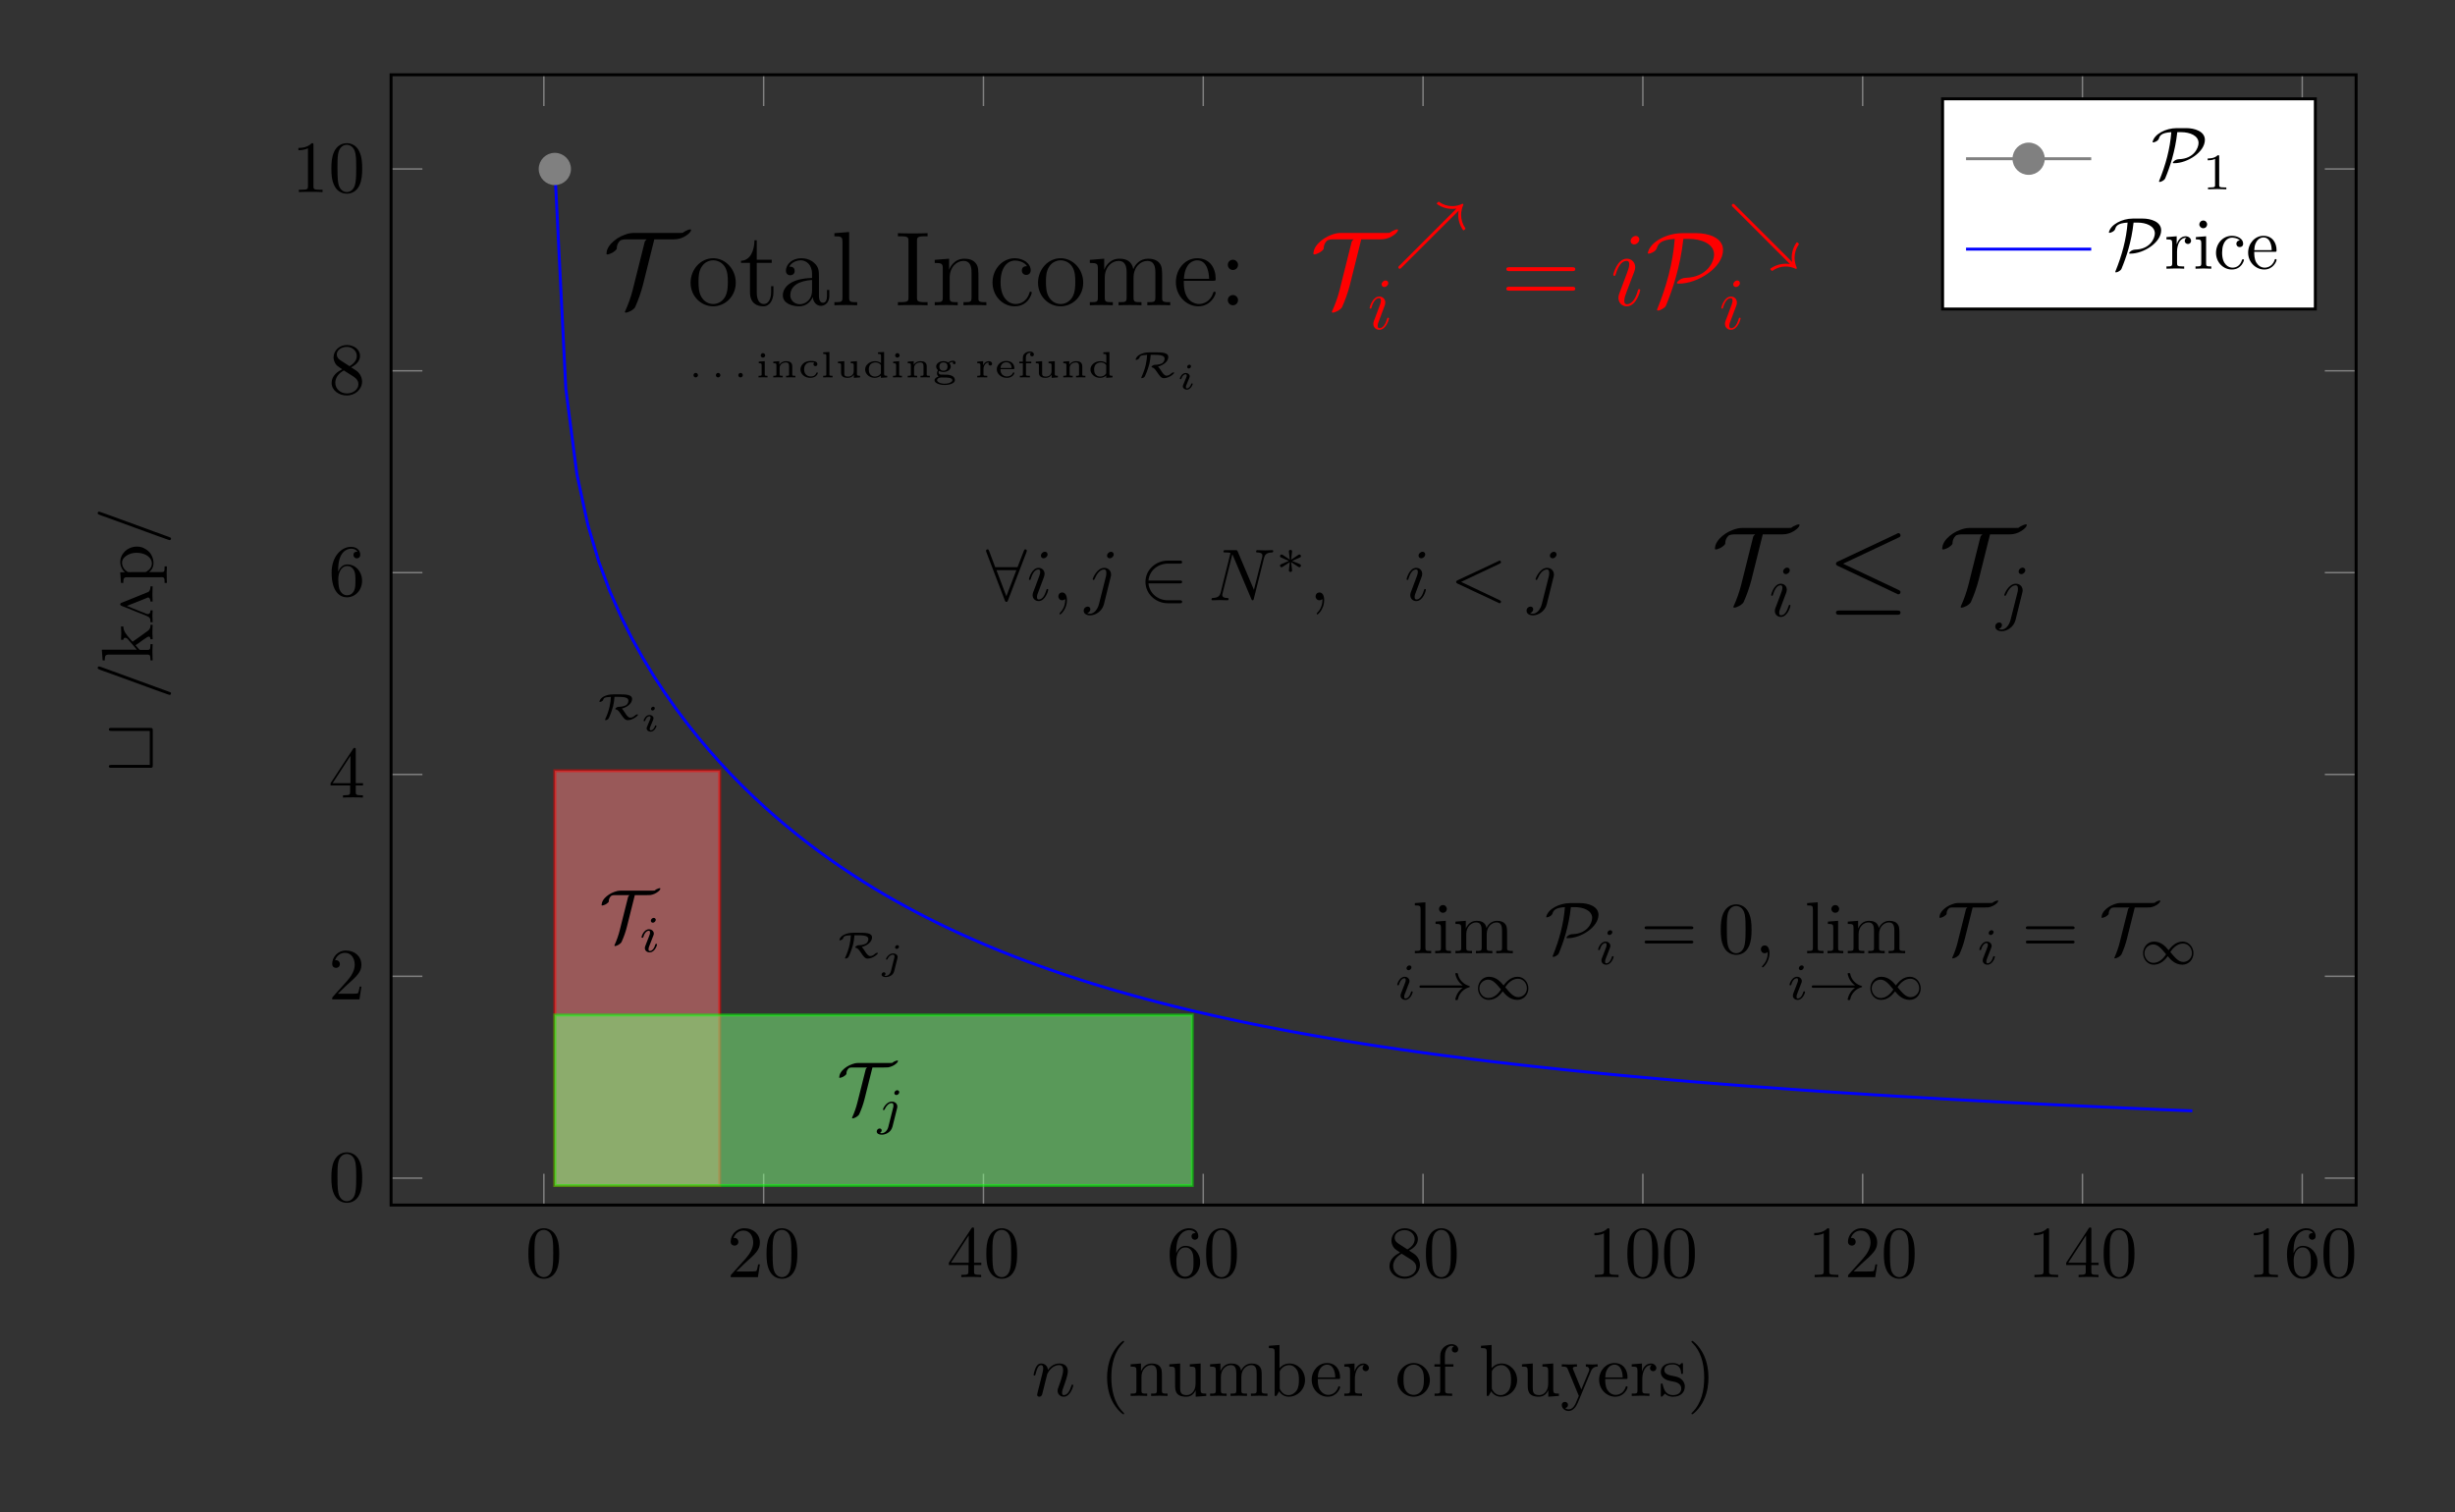 <?xml version="1.0" encoding="UTF-8"?>
<svg xmlns="http://www.w3.org/2000/svg" xmlns:xlink="http://www.w3.org/1999/xlink" width="333.549pt" height="205.465pt" viewBox="0 0 333.549 205.465" version="1.1">
<rect x="0" y="0" width="333.549" height="205.465" fill="#333333" stroke="none"/>
<defs>
<g>
<symbol overflow="visible" id="glyph0-0">
<path style="stroke:none;" d=""/>
</symbol>
<symbol overflow="visible" id="glyph0-1">
<path style="stroke:none;" d="M 4.578 -3.188 C 4.578 -3.984 4.531 -4.781 4.188 -5.516 C 3.734 -6.484 2.906 -6.641 2.5 -6.641 C 1.891 -6.641 1.172 -6.375 0.75 -5.453 C 0.438 -4.766 0.391 -3.984 0.391 -3.188 C 0.391 -2.438 0.422 -1.547 0.844 -0.781 C 1.266 0.016 2 0.219 2.484 0.219 C 3.016 0.219 3.781 0.016 4.219 -0.938 C 4.531 -1.625 4.578 -2.406 4.578 -3.188 Z M 3.766 -3.312 C 3.766 -2.562 3.766 -1.891 3.656 -1.25 C 3.5 -0.297 2.938 0 2.484 0 C 2.094 0 1.5 -0.25 1.328 -1.203 C 1.219 -1.797 1.219 -2.719 1.219 -3.312 C 1.219 -3.953 1.219 -4.609 1.297 -5.141 C 1.484 -6.328 2.234 -6.422 2.484 -6.422 C 2.812 -6.422 3.469 -6.234 3.656 -5.25 C 3.766 -4.688 3.766 -3.938 3.766 -3.312 Z "/>
</symbol>
<symbol overflow="visible" id="glyph0-2">
<path style="stroke:none;" d="M 4.469 -1.734 L 4.234 -1.734 C 4.172 -1.438 4.109 -1 4 -0.844 C 3.938 -0.766 3.281 -0.766 3.062 -0.766 L 1.266 -0.766 L 2.328 -1.797 C 3.875 -3.172 4.469 -3.703 4.469 -4.703 C 4.469 -5.844 3.578 -6.641 2.359 -6.641 C 1.234 -6.641 0.5 -5.719 0.5 -4.828 C 0.5 -4.281 1 -4.281 1.031 -4.281 C 1.203 -4.281 1.547 -4.391 1.547 -4.812 C 1.547 -5.062 1.359 -5.328 1.016 -5.328 C 0.938 -5.328 0.922 -5.328 0.891 -5.312 C 1.109 -5.969 1.656 -6.328 2.234 -6.328 C 3.141 -6.328 3.562 -5.516 3.562 -4.703 C 3.562 -3.906 3.078 -3.125 2.516 -2.5 L 0.609 -0.375 C 0.5 -0.266 0.5 -0.234 0.5 0 L 4.203 0 Z "/>
</symbol>
<symbol overflow="visible" id="glyph0-3">
<path style="stroke:none;" d="M 4.688 -1.641 L 4.688 -1.953 L 3.703 -1.953 L 3.703 -6.484 C 3.703 -6.688 3.703 -6.75 3.531 -6.75 C 3.453 -6.75 3.422 -6.75 3.344 -6.625 L 0.281 -1.953 L 0.281 -1.641 L 2.938 -1.641 L 2.938 -0.781 C 2.938 -0.422 2.906 -0.312 2.172 -0.312 L 1.969 -0.312 L 1.969 0 C 2.375 -0.031 2.891 -0.031 3.312 -0.031 C 3.734 -0.031 4.25 -0.031 4.672 0 L 4.672 -0.312 L 4.453 -0.312 C 3.719 -0.312 3.703 -0.422 3.703 -0.781 L 3.703 -1.641 Z M 2.984 -1.953 L 0.562 -1.953 L 2.984 -5.672 Z "/>
</symbol>
<symbol overflow="visible" id="glyph0-4">
<path style="stroke:none;" d="M 4.562 -2.031 C 4.562 -3.297 3.672 -4.25 2.562 -4.25 C 1.891 -4.25 1.516 -3.75 1.312 -3.266 L 1.312 -3.516 C 1.312 -6.031 2.547 -6.391 3.062 -6.391 C 3.297 -6.391 3.719 -6.328 3.938 -5.984 C 3.781 -5.984 3.391 -5.984 3.391 -5.547 C 3.391 -5.234 3.625 -5.078 3.844 -5.078 C 4 -5.078 4.312 -5.172 4.312 -5.562 C 4.312 -6.156 3.875 -6.641 3.047 -6.641 C 1.766 -6.641 0.422 -5.359 0.422 -3.156 C 0.422 -0.484 1.578 0.219 2.5 0.219 C 3.609 0.219 4.562 -0.719 4.562 -2.031 Z M 3.656 -2.047 C 3.656 -1.562 3.656 -1.062 3.484 -0.703 C 3.188 -0.109 2.734 -0.062 2.5 -0.062 C 1.875 -0.062 1.578 -0.656 1.516 -0.812 C 1.328 -1.281 1.328 -2.078 1.328 -2.25 C 1.328 -3.031 1.656 -4.031 2.547 -4.031 C 2.719 -4.031 3.172 -4.031 3.484 -3.406 C 3.656 -3.047 3.656 -2.531 3.656 -2.047 Z "/>
</symbol>
<symbol overflow="visible" id="glyph0-5">
<path style="stroke:none;" d="M 4.562 -1.672 C 4.562 -2.031 4.453 -2.484 4.062 -2.906 C 3.875 -3.109 3.719 -3.203 3.078 -3.609 C 3.797 -3.984 4.281 -4.5 4.281 -5.156 C 4.281 -6.078 3.406 -6.641 2.5 -6.641 C 1.5 -6.641 0.688 -5.906 0.688 -4.969 C 0.688 -4.797 0.703 -4.344 1.125 -3.875 C 1.234 -3.766 1.609 -3.516 1.859 -3.344 C 1.281 -3.047 0.422 -2.5 0.422 -1.5 C 0.422 -0.453 1.438 0.219 2.484 0.219 C 3.609 0.219 4.562 -0.609 4.562 -1.672 Z M 3.844 -5.156 C 3.844 -4.578 3.453 -4.109 2.859 -3.766 L 1.625 -4.562 C 1.172 -4.859 1.125 -5.188 1.125 -5.359 C 1.125 -5.969 1.781 -6.391 2.484 -6.391 C 3.203 -6.391 3.844 -5.875 3.844 -5.156 Z M 4.062 -1.312 C 4.062 -0.578 3.312 -0.062 2.5 -0.062 C 1.641 -0.062 0.922 -0.672 0.922 -1.5 C 0.922 -2.078 1.234 -2.719 2.078 -3.188 L 3.312 -2.406 C 3.594 -2.219 4.062 -1.922 4.062 -1.312 Z "/>
</symbol>
<symbol overflow="visible" id="glyph0-6">
<path style="stroke:none;" d="M 4.172 0 L 4.172 -0.312 L 3.859 -0.312 C 2.953 -0.312 2.938 -0.422 2.938 -0.781 L 2.938 -6.375 C 2.938 -6.625 2.938 -6.641 2.703 -6.641 C 2.078 -6 1.203 -6 0.891 -6 L 0.891 -5.688 C 1.094 -5.688 1.672 -5.688 2.188 -5.953 L 2.188 -0.781 C 2.188 -0.422 2.156 -0.312 1.266 -0.312 L 0.953 -0.312 L 0.953 0 C 1.297 -0.031 2.156 -0.031 2.562 -0.031 C 2.953 -0.031 3.828 -0.031 4.172 0 Z "/>
</symbol>
<symbol overflow="visible" id="glyph0-7">
<path style="stroke:none;" d="M 3.297 2.391 C 3.297 2.359 3.297 2.344 3.125 2.172 C 1.891 0.922 1.562 -0.969 1.562 -2.5 C 1.562 -4.234 1.938 -5.969 3.172 -7.203 C 3.297 -7.328 3.297 -7.344 3.297 -7.375 C 3.297 -7.453 3.266 -7.484 3.203 -7.484 C 3.094 -7.484 2.203 -6.797 1.609 -5.531 C 1.109 -4.438 0.984 -3.328 0.984 -2.5 C 0.984 -1.719 1.094 -0.516 1.641 0.625 C 2.25 1.844 3.094 2.5 3.203 2.5 C 3.266 2.5 3.297 2.469 3.297 2.391 Z "/>
</symbol>
<symbol overflow="visible" id="glyph0-8">
<path style="stroke:none;" d="M 5.328 0 L 5.328 -0.312 C 4.812 -0.312 4.562 -0.312 4.562 -0.609 L 4.562 -2.516 C 4.562 -3.375 4.562 -3.672 4.25 -4.031 C 4.109 -4.203 3.781 -4.406 3.203 -4.406 C 2.469 -4.406 2 -3.984 1.719 -3.359 L 1.719 -4.406 L 0.312 -4.297 L 0.312 -3.984 C 1.016 -3.984 1.094 -3.922 1.094 -3.422 L 1.094 -0.75 C 1.094 -0.312 0.984 -0.312 0.312 -0.312 L 0.312 0 L 1.453 -0.031 L 2.562 0 L 2.562 -0.312 C 1.891 -0.312 1.781 -0.312 1.781 -0.75 L 1.781 -2.594 C 1.781 -3.625 2.5 -4.188 3.125 -4.188 C 3.766 -4.188 3.875 -3.656 3.875 -3.078 L 3.875 -0.75 C 3.875 -0.312 3.766 -0.312 3.094 -0.312 L 3.094 0 L 4.219 -0.031 Z "/>
</symbol>
<symbol overflow="visible" id="glyph0-9">
<path style="stroke:none;" d="M 5.328 0 L 5.328 -0.312 C 4.641 -0.312 4.562 -0.375 4.562 -0.875 L 4.562 -4.406 L 3.094 -4.297 L 3.094 -3.984 C 3.781 -3.984 3.875 -3.922 3.875 -3.422 L 3.875 -1.656 C 3.875 -0.781 3.391 -0.109 2.656 -0.109 C 1.828 -0.109 1.781 -0.578 1.781 -1.094 L 1.781 -4.406 L 0.312 -4.297 L 0.312 -3.984 C 1.094 -3.984 1.094 -3.953 1.094 -3.078 L 1.094 -1.578 C 1.094 -0.797 1.094 0.109 2.609 0.109 C 3.172 0.109 3.609 -0.172 3.891 -0.781 L 3.891 0.109 Z "/>
</symbol>
<symbol overflow="visible" id="glyph0-10">
<path style="stroke:none;" d="M 8.109 0 L 8.109 -0.312 C 7.594 -0.312 7.344 -0.312 7.328 -0.609 L 7.328 -2.516 C 7.328 -3.375 7.328 -3.672 7.016 -4.031 C 6.875 -4.203 6.547 -4.406 5.969 -4.406 C 5.141 -4.406 4.688 -3.812 4.531 -3.422 C 4.391 -4.297 3.656 -4.406 3.203 -4.406 C 2.469 -4.406 2 -3.984 1.719 -3.359 L 1.719 -4.406 L 0.312 -4.297 L 0.312 -3.984 C 1.016 -3.984 1.094 -3.922 1.094 -3.422 L 1.094 -0.75 C 1.094 -0.312 0.984 -0.312 0.312 -0.312 L 0.312 0 L 1.453 -0.031 L 2.562 0 L 2.562 -0.312 C 1.891 -0.312 1.781 -0.312 1.781 -0.75 L 1.781 -2.594 C 1.781 -3.625 2.5 -4.188 3.125 -4.188 C 3.766 -4.188 3.875 -3.656 3.875 -3.078 L 3.875 -0.75 C 3.875 -0.312 3.766 -0.312 3.094 -0.312 L 3.094 0 L 4.219 -0.031 L 5.328 0 L 5.328 -0.312 C 4.672 -0.312 4.562 -0.312 4.562 -0.75 L 4.562 -2.594 C 4.562 -3.625 5.266 -4.188 5.906 -4.188 C 6.531 -4.188 6.641 -3.656 6.641 -3.078 L 6.641 -0.75 C 6.641 -0.312 6.531 -0.312 5.859 -0.312 L 5.859 0 L 6.984 -0.031 Z "/>
</symbol>
<symbol overflow="visible" id="glyph0-11">
<path style="stroke:none;" d="M 5.188 -2.156 C 5.188 -3.422 4.219 -4.406 3.078 -4.406 C 2.297 -4.406 1.875 -3.938 1.719 -3.766 L 1.719 -6.922 L 0.281 -6.812 L 0.281 -6.5 C 0.984 -6.5 1.062 -6.438 1.062 -5.938 L 1.062 0 L 1.312 0 L 1.672 -0.625 C 1.812 -0.391 2.234 0.109 2.969 0.109 C 4.156 0.109 5.188 -0.875 5.188 -2.156 Z M 4.359 -2.156 C 4.359 -1.797 4.344 -1.203 4.062 -0.75 C 3.844 -0.438 3.469 -0.109 2.938 -0.109 C 2.484 -0.109 2.125 -0.344 1.891 -0.719 C 1.75 -0.922 1.75 -0.953 1.75 -1.141 L 1.75 -3.188 C 1.75 -3.375 1.75 -3.391 1.859 -3.547 C 2.25 -4.109 2.797 -4.188 3.031 -4.188 C 3.484 -4.188 3.844 -3.922 4.078 -3.547 C 4.344 -3.141 4.359 -2.578 4.359 -2.156 Z "/>
</symbol>
<symbol overflow="visible" id="glyph0-12">
<path style="stroke:none;" d="M 4.141 -1.188 C 4.141 -1.281 4.062 -1.312 4 -1.312 C 3.922 -1.312 3.891 -1.25 3.875 -1.172 C 3.531 -0.141 2.625 -0.141 2.531 -0.141 C 2.031 -0.141 1.641 -0.438 1.406 -0.812 C 1.109 -1.281 1.109 -1.938 1.109 -2.297 L 3.891 -2.297 C 4.109 -2.297 4.141 -2.297 4.141 -2.516 C 4.141 -3.5 3.594 -4.469 2.359 -4.469 C 1.203 -4.469 0.281 -3.438 0.281 -2.188 C 0.281 -0.859 1.328 0.109 2.469 0.109 C 3.688 0.109 4.141 -1 4.141 -1.188 Z M 3.484 -2.516 L 1.109 -2.516 C 1.172 -4 2.016 -4.25 2.359 -4.25 C 3.375 -4.25 3.484 -2.906 3.484 -2.516 Z "/>
</symbol>
<symbol overflow="visible" id="glyph0-13">
<path style="stroke:none;" d="M 3.625 -3.797 C 3.625 -4.109 3.312 -4.406 2.891 -4.406 C 2.156 -4.406 1.797 -3.734 1.672 -3.312 L 1.672 -4.406 L 0.281 -4.297 L 0.281 -3.984 C 0.984 -3.984 1.062 -3.922 1.062 -3.422 L 1.062 -0.75 C 1.062 -0.312 0.953 -0.312 0.281 -0.312 L 0.281 0 L 1.422 -0.031 C 1.812 -0.031 2.281 -0.031 2.688 0 L 2.688 -0.312 L 2.469 -0.312 C 1.734 -0.312 1.719 -0.422 1.719 -0.781 L 1.719 -2.312 C 1.719 -3.297 2.141 -4.188 2.891 -4.188 C 2.953 -4.188 2.984 -4.188 3 -4.172 C 2.969 -4.172 2.766 -4.047 2.766 -3.781 C 2.766 -3.516 2.984 -3.359 3.203 -3.359 C 3.375 -3.359 3.625 -3.484 3.625 -3.797 Z "/>
</symbol>
<symbol overflow="visible" id="glyph0-14">
<path style="stroke:none;" d="M 4.688 -2.141 C 4.688 -3.406 3.703 -4.469 2.5 -4.469 C 1.25 -4.469 0.281 -3.375 0.281 -2.141 C 0.281 -0.844 1.312 0.109 2.484 0.109 C 3.688 0.109 4.688 -0.875 4.688 -2.141 Z M 3.875 -2.219 C 3.875 -1.859 3.875 -1.312 3.656 -0.875 C 3.422 -0.422 2.984 -0.141 2.5 -0.141 C 2.062 -0.141 1.625 -0.344 1.359 -0.812 C 1.109 -1.25 1.109 -1.859 1.109 -2.219 C 1.109 -2.609 1.109 -3.141 1.344 -3.578 C 1.609 -4.031 2.078 -4.25 2.484 -4.25 C 2.922 -4.25 3.344 -4.031 3.609 -3.594 C 3.875 -3.172 3.875 -2.594 3.875 -2.219 Z "/>
</symbol>
<symbol overflow="visible" id="glyph0-15">
<path style="stroke:none;" d="M 3.562 -6.328 C 3.562 -6.703 3.188 -7.031 2.656 -7.031 C 1.969 -7.031 1.109 -6.5 1.109 -5.438 L 1.109 -4.297 L 0.328 -4.297 L 0.328 -3.984 L 1.109 -3.984 L 1.109 -0.75 C 1.109 -0.312 1 -0.312 0.344 -0.312 L 0.344 0 L 1.469 -0.031 C 1.875 -0.031 2.344 -0.031 2.734 0 L 2.734 -0.312 L 2.531 -0.312 C 1.797 -0.312 1.781 -0.422 1.781 -0.781 L 1.781 -3.984 L 2.906 -3.984 L 2.906 -4.297 L 1.75 -4.297 L 1.75 -5.453 C 1.75 -6.328 2.219 -6.812 2.656 -6.812 C 2.688 -6.812 2.844 -6.812 2.984 -6.734 C 2.875 -6.703 2.688 -6.562 2.688 -6.312 C 2.688 -6.094 2.844 -5.891 3.125 -5.891 C 3.406 -5.891 3.562 -6.094 3.562 -6.328 Z "/>
</symbol>
<symbol overflow="visible" id="glyph0-16">
<path style="stroke:none;" d="M 5.062 -3.984 L 5.062 -4.297 C 4.828 -4.281 4.547 -4.266 4.312 -4.266 L 3.453 -4.297 L 3.453 -3.984 C 3.766 -3.984 3.922 -3.812 3.922 -3.562 C 3.922 -3.453 3.906 -3.438 3.859 -3.312 L 2.844 -0.875 L 1.75 -3.547 C 1.703 -3.656 1.688 -3.688 1.688 -3.734 C 1.688 -3.984 2.047 -3.984 2.25 -3.984 L 2.25 -4.297 L 1.156 -4.266 C 0.891 -4.266 0.484 -4.281 0.188 -4.297 L 0.188 -3.984 C 0.672 -3.984 0.859 -3.984 1 -3.641 L 2.5 0 L 2.25 0.594 C 2.031 1.141 1.75 1.828 1.109 1.828 C 1.062 1.828 0.828 1.828 0.641 1.641 C 0.953 1.609 1.031 1.391 1.031 1.219 C 1.031 0.969 0.844 0.812 0.609 0.812 C 0.406 0.812 0.188 0.938 0.188 1.234 C 0.188 1.688 0.609 2.047 1.109 2.047 C 1.734 2.047 2.141 1.469 2.375 0.906 L 4.141 -3.344 C 4.391 -3.984 4.906 -3.984 5.062 -3.984 Z "/>
</symbol>
<symbol overflow="visible" id="glyph0-17">
<path style="stroke:none;" d="M 3.594 -1.281 C 3.594 -1.797 3.297 -2.109 3.172 -2.219 C 2.844 -2.547 2.453 -2.625 2.031 -2.703 C 1.469 -2.812 0.812 -2.938 0.812 -3.516 C 0.812 -3.875 1.062 -4.281 1.922 -4.281 C 3.016 -4.281 3.078 -3.375 3.094 -3.078 C 3.094 -2.984 3.203 -2.984 3.203 -2.984 C 3.344 -2.984 3.344 -3.031 3.344 -3.219 L 3.344 -4.234 C 3.344 -4.391 3.344 -4.469 3.234 -4.469 C 3.188 -4.469 3.156 -4.469 3.031 -4.344 C 3 -4.312 2.906 -4.219 2.859 -4.188 C 2.484 -4.469 2.078 -4.469 1.922 -4.469 C 0.703 -4.469 0.328 -3.797 0.328 -3.234 C 0.328 -2.891 0.484 -2.609 0.75 -2.391 C 1.078 -2.141 1.359 -2.078 2.078 -1.938 C 2.297 -1.891 3.109 -1.734 3.109 -1.016 C 3.109 -0.516 2.766 -0.109 1.984 -0.109 C 1.141 -0.109 0.781 -0.672 0.594 -1.531 C 0.562 -1.656 0.562 -1.688 0.453 -1.688 C 0.328 -1.688 0.328 -1.625 0.328 -1.453 L 0.328 -0.125 C 0.328 0.047 0.328 0.109 0.438 0.109 C 0.484 0.109 0.5 0.094 0.688 -0.094 C 0.703 -0.109 0.703 -0.125 0.891 -0.312 C 1.328 0.094 1.781 0.109 1.984 0.109 C 3.125 0.109 3.594 -0.562 3.594 -1.281 Z "/>
</symbol>
<symbol overflow="visible" id="glyph0-18">
<path style="stroke:none;" d="M 2.875 -2.5 C 2.875 -3.266 2.766 -4.469 2.219 -5.609 C 1.625 -6.828 0.766 -7.484 0.672 -7.484 C 0.609 -7.484 0.562 -7.438 0.562 -7.375 C 0.562 -7.344 0.562 -7.328 0.75 -7.141 C 1.734 -6.156 2.297 -4.578 2.297 -2.5 C 2.297 -0.781 1.938 0.969 0.703 2.219 C 0.562 2.344 0.562 2.359 0.562 2.391 C 0.562 2.453 0.609 2.5 0.672 2.5 C 0.766 2.5 1.672 1.812 2.25 0.547 C 2.766 -0.547 2.875 -1.656 2.875 -2.5 Z "/>
</symbol>
<symbol overflow="visible" id="glyph0-19">
<path style="stroke:none;" d="M 2.469 0 L 2.469 -0.312 C 1.797 -0.312 1.766 -0.359 1.766 -0.75 L 1.766 -4.406 L 0.375 -4.297 L 0.375 -3.984 C 1.016 -3.984 1.109 -3.922 1.109 -3.438 L 1.109 -0.75 C 1.109 -0.312 1 -0.312 0.328 -0.312 L 0.328 0 L 1.422 -0.031 C 1.781 -0.031 2.125 -0.016 2.469 0 Z M 1.906 -6.016 C 1.906 -6.297 1.688 -6.547 1.391 -6.547 C 1.047 -6.547 0.844 -6.266 0.844 -6.016 C 0.844 -5.75 1.078 -5.5 1.375 -5.5 C 1.719 -5.5 1.906 -5.766 1.906 -6.016 Z "/>
</symbol>
<symbol overflow="visible" id="glyph0-20">
<path style="stroke:none;" d="M 4.141 -1.188 C 4.141 -1.281 4.031 -1.281 4 -1.281 C 3.922 -1.281 3.891 -1.25 3.875 -1.188 C 3.594 -0.266 2.938 -0.141 2.578 -0.141 C 2.047 -0.141 1.172 -0.562 1.172 -2.172 C 1.172 -3.797 1.984 -4.219 2.516 -4.219 C 2.609 -4.219 3.234 -4.203 3.578 -3.844 C 3.172 -3.812 3.109 -3.516 3.109 -3.391 C 3.109 -3.125 3.297 -2.938 3.562 -2.938 C 3.828 -2.938 4.031 -3.094 4.031 -3.406 C 4.031 -4.078 3.266 -4.469 2.5 -4.469 C 1.25 -4.469 0.344 -3.391 0.344 -2.156 C 0.344 -0.875 1.328 0.109 2.484 0.109 C 3.812 0.109 4.141 -1.094 4.141 -1.188 Z "/>
</symbol>
<symbol overflow="visible" id="glyph0-21">
<path style="stroke:none;" d="M 2.547 0 L 2.547 -0.312 C 1.875 -0.312 1.766 -0.312 1.766 -0.75 L 1.766 -6.922 L 0.328 -6.812 L 0.328 -6.5 C 1.031 -6.5 1.109 -6.438 1.109 -5.938 L 1.109 -0.75 C 1.109 -0.312 1 -0.312 0.328 -0.312 L 0.328 0 L 1.438 -0.031 Z "/>
</symbol>
<symbol overflow="visible" id="glyph0-22">
<path style="stroke:none;" d="M 7.188 -3.453 C 7.188 -3.656 7 -3.656 6.859 -3.656 L 0.891 -3.656 C 0.75 -3.656 0.562 -3.656 0.562 -3.453 C 0.562 -3.266 0.75 -3.266 0.891 -3.266 L 6.844 -3.266 C 7 -3.266 7.188 -3.266 7.188 -3.453 Z M 7.188 -1.531 C 7.188 -1.719 7 -1.719 6.844 -1.719 L 0.891 -1.719 C 0.75 -1.719 0.562 -1.719 0.562 -1.531 C 0.562 -1.328 0.75 -1.328 0.891 -1.328 L 6.859 -1.328 C 7 -1.328 7.188 -1.328 7.188 -1.531 Z "/>
</symbol>
<symbol overflow="visible" id="glyph1-0">
<path style="stroke:none;" d=""/>
</symbol>
<symbol overflow="visible" id="glyph1-1">
<path style="stroke:none;" d="M 5.688 -1.422 C 5.688 -1.531 5.609 -1.531 5.578 -1.531 C 5.469 -1.531 5.469 -1.5 5.422 -1.344 C 5.219 -0.672 4.891 -0.109 4.406 -0.109 C 4.234 -0.109 4.172 -0.203 4.172 -0.438 C 4.172 -0.688 4.25 -0.922 4.344 -1.141 C 4.531 -1.672 4.953 -2.766 4.953 -3.344 C 4.953 -4 4.531 -4.406 3.812 -4.406 C 2.906 -4.406 2.422 -3.766 2.25 -3.531 C 2.203 -4.094 1.797 -4.406 1.328 -4.406 C 0.875 -4.406 0.688 -4.016 0.594 -3.844 C 0.422 -3.5 0.297 -2.906 0.297 -2.875 C 0.297 -2.766 0.406 -2.766 0.406 -2.766 C 0.516 -2.766 0.516 -2.781 0.578 -3 C 0.75 -3.703 0.953 -4.188 1.312 -4.188 C 1.5 -4.188 1.609 -4.062 1.609 -3.734 C 1.609 -3.516 1.578 -3.406 1.453 -2.891 L 0.875 -0.594 C 0.844 -0.438 0.781 -0.203 0.781 -0.156 C 0.781 0.016 0.922 0.109 1.078 0.109 C 1.203 0.109 1.375 0.031 1.453 -0.172 C 1.453 -0.188 1.578 -0.656 1.641 -0.906 L 1.859 -1.797 C 1.906 -2.031 1.969 -2.25 2.031 -2.469 L 2.156 -2.969 C 2.297 -3.281 2.828 -4.188 3.781 -4.188 C 4.234 -4.188 4.312 -3.812 4.312 -3.484 C 4.312 -2.875 3.828 -1.594 3.672 -1.172 C 3.578 -0.938 3.562 -0.812 3.562 -0.703 C 3.562 -0.234 3.922 0.109 4.391 0.109 C 5.328 0.109 5.688 -1.344 5.688 -1.422 Z "/>
</symbol>
<symbol overflow="visible" id="glyph1-2">
<path style="stroke:none;" d="M 2.828 -6.234 C 2.828 -6.438 2.688 -6.594 2.469 -6.594 C 2.188 -6.594 1.922 -6.328 1.922 -6.062 C 1.922 -5.875 2.062 -5.703 2.297 -5.703 C 2.531 -5.703 2.828 -5.938 2.828 -6.234 Z M 2.922 -1.422 C 2.922 -1.531 2.828 -1.531 2.797 -1.531 C 2.703 -1.531 2.703 -1.5 2.656 -1.344 C 2.469 -0.719 2.141 -0.109 1.641 -0.109 C 1.469 -0.109 1.391 -0.203 1.391 -0.438 C 1.391 -0.688 1.453 -0.828 1.688 -1.438 L 2.078 -2.484 C 2.188 -2.766 2.188 -2.797 2.297 -3.062 C 2.375 -3.266 2.422 -3.406 2.422 -3.594 C 2.422 -4.031 2.109 -4.406 1.609 -4.406 C 0.672 -4.406 0.297 -2.953 0.297 -2.875 C 0.297 -2.766 0.406 -2.766 0.406 -2.766 C 0.516 -2.766 0.516 -2.797 0.562 -2.953 C 0.844 -3.891 1.234 -4.188 1.578 -4.188 C 1.656 -4.188 1.828 -4.188 1.828 -3.875 C 1.828 -3.656 1.75 -3.453 1.719 -3.344 C 1.641 -3.094 1.188 -1.938 1.031 -1.5 C 0.922 -1.25 0.797 -0.922 0.797 -0.703 C 0.797 -0.234 1.141 0.109 1.609 0.109 C 2.547 0.109 2.922 -1.328 2.922 -1.422 Z "/>
</symbol>
<symbol overflow="visible" id="glyph1-3">
<path style="stroke:none;" d="M 2.031 -0.016 C 2.031 -0.672 1.781 -1.062 1.391 -1.062 C 1.062 -1.062 0.859 -0.812 0.859 -0.531 C 0.859 -0.266 1.062 0 1.391 0 C 1.5 0 1.641 -0.047 1.734 -0.125 C 1.766 -0.156 1.781 -0.156 1.781 -0.156 C 1.781 -0.156 1.797 -0.156 1.797 -0.016 C 1.797 0.734 1.453 1.328 1.125 1.656 C 1.016 1.766 1.016 1.781 1.016 1.812 C 1.016 1.891 1.062 1.922 1.109 1.922 C 1.219 1.922 2.031 1.156 2.031 -0.016 Z "/>
</symbol>
<symbol overflow="visible" id="glyph1-4">
<path style="stroke:none;" d="M 3.953 -6.234 C 3.953 -6.422 3.812 -6.594 3.578 -6.594 C 3.344 -6.594 3.047 -6.359 3.047 -6.062 C 3.047 -5.859 3.188 -5.703 3.422 -5.703 C 3.688 -5.703 3.953 -5.969 3.953 -6.234 Z M 3.531 -3.125 C 3.594 -3.312 3.594 -3.453 3.594 -3.484 C 3.594 -4.062 3.172 -4.406 2.672 -4.406 C 1.656 -4.406 1.094 -2.953 1.094 -2.875 C 1.094 -2.766 1.203 -2.766 1.203 -2.766 C 1.297 -2.766 1.312 -2.781 1.391 -2.969 C 1.641 -3.578 2.094 -4.188 2.641 -4.188 C 2.781 -4.188 2.953 -4.141 2.953 -3.734 C 2.953 -3.5 2.938 -3.391 2.891 -3.219 L 1.953 0.5 C 1.766 1.25 1.281 1.828 0.734 1.828 C 0.672 1.828 0.516 1.828 0.344 1.734 C 0.641 1.672 0.781 1.406 0.781 1.203 C 0.781 1.047 0.672 0.859 0.406 0.859 C 0.156 0.859 -0.125 1.062 -0.125 1.422 C -0.125 1.828 0.266 2.047 0.75 2.047 C 1.453 2.047 2.375 1.516 2.625 0.531 Z "/>
</symbol>
<symbol overflow="visible" id="glyph1-5">
<path style="stroke:none;" d="M 8.781 -6.703 C 8.781 -6.703 8.781 -6.812 8.656 -6.812 C 8.328 -6.812 7.969 -6.781 7.641 -6.781 C 7.312 -6.781 6.953 -6.812 6.625 -6.812 C 6.562 -6.812 6.453 -6.812 6.453 -6.609 C 6.453 -6.5 6.547 -6.5 6.625 -6.5 C 7.203 -6.484 7.312 -6.281 7.312 -6.062 C 7.312 -6.031 7.281 -5.875 7.281 -5.859 L 6.156 -1.422 L 3.953 -6.625 C 3.875 -6.797 3.875 -6.812 3.641 -6.812 L 2.297 -6.812 C 2.109 -6.812 2.016 -6.812 2.016 -6.609 C 2.016 -6.5 2.109 -6.5 2.297 -6.5 C 2.344 -6.5 2.969 -6.5 2.969 -6.406 L 1.641 -1.062 C 1.531 -0.656 1.359 -0.344 0.562 -0.312 C 0.5 -0.312 0.391 -0.297 0.391 -0.109 C 0.391 -0.047 0.438 0 0.516 0 C 0.844 0 1.188 -0.031 1.516 -0.031 C 1.859 -0.031 2.219 0 2.547 0 C 2.594 0 2.719 0 2.719 -0.203 C 2.719 -0.297 2.625 -0.312 2.516 -0.312 C 1.938 -0.328 1.859 -0.547 1.859 -0.75 C 1.859 -0.812 1.875 -0.875 1.906 -0.984 L 3.219 -6.234 C 3.266 -6.188 3.266 -6.156 3.312 -6.062 L 5.797 -0.188 C 5.859 -0.016 5.891 0 5.984 0 C 6.094 0 6.094 -0.031 6.141 -0.203 L 7.531 -5.766 C 7.641 -6.156 7.812 -6.469 8.609 -6.5 C 8.656 -6.5 8.781 -6.516 8.781 -6.703 Z "/>
</symbol>
<symbol overflow="visible" id="glyph1-6">
<path style="stroke:none;" d="M 6.922 0.203 C 6.922 0.094 6.844 0.047 6.734 -0.016 L 1.5 -2.5 L 6.734 -4.969 C 6.844 -5.031 6.922 -5.078 6.922 -5.188 C 6.922 -5.297 6.828 -5.391 6.719 -5.391 C 6.688 -5.391 6.672 -5.391 6.547 -5.312 L 1.016 -2.719 C 0.906 -2.656 0.828 -2.609 0.828 -2.5 C 0.828 -2.375 0.906 -2.328 1.016 -2.266 L 6.547 0.328 C 6.672 0.406 6.688 0.406 6.719 0.406 C 6.828 0.406 6.922 0.312 6.922 0.203 Z "/>
</symbol>
<symbol overflow="visible" id="glyph2-0">
<path style="stroke:none;" d=""/>
</symbol>
<symbol overflow="visible" id="glyph2-1">
<path style="stroke:none;" d="M -0.328 -6.031 L -5.625 -6.031 C -5.766 -6.031 -5.969 -6.031 -5.969 -5.828 C -5.969 -5.625 -5.766 -5.625 -5.625 -5.625 L -0.406 -5.625 L -0.406 -1 L -5.625 -1 C -5.766 -1 -5.969 -1 -5.969 -0.812 C -5.969 -0.609 -5.766 -0.609 -5.625 -0.609 L -0.344 -0.609 C -0.047 -0.609 0 -0.641 0 -0.953 L 0 -5.688 C 0 -5.984 -0.047 -6.031 -0.328 -6.031 Z "/>
</symbol>
<symbol overflow="visible" id="glyph3-0">
<path style="stroke:none;" d=""/>
</symbol>
<symbol overflow="visible" id="glyph3-1">
<path style="stroke:none;" d="M -7.484 -4.172 C -7.453 -4.094 -7.359 -4.047 -7.281 -4.016 L -7.016 -3.906 C -6.531 -3.734 -6.047 -3.562 -5.578 -3.391 C -3.594 -2.672 -1.609 -1.938 0.375 -1.219 C 0.922 -1.031 1.453 -0.844 2 -0.641 C 2.141 -0.594 2.328 -0.484 2.438 -0.625 C 2.453 -0.641 2.469 -0.672 2.469 -0.688 C 2.484 -0.719 2.484 -0.75 2.484 -0.781 C 2.469 -0.891 2.375 -0.922 2.281 -0.953 C 2.172 -1 2.062 -1.031 1.953 -1.078 C 1.406 -1.281 0.859 -1.484 0.312 -1.672 C -1.672 -2.391 -3.656 -3.125 -5.625 -3.844 C -6.125 -4.016 -6.609 -4.203 -7.109 -4.375 C -7.172 -4.391 -7.234 -4.422 -7.312 -4.422 C -7.422 -4.422 -7.5 -4.297 -7.484 -4.172 Z "/>
</symbol>
<symbol overflow="visible" id="glyph3-2">
<path style="stroke:none;" d="M -6.812 -0.266 L -6.516 -0.266 C -6.516 -0.422 -6.516 -0.594 -6.484 -0.734 C -6.453 -0.859 -6.406 -0.969 -6.281 -1 C -6.125 -1.062 -5.953 -1.047 -5.797 -1.047 L -0.953 -1.047 C -0.812 -1.047 -0.625 -1.078 -0.484 -1 C -0.391 -0.953 -0.344 -0.859 -0.344 -0.75 C -0.312 -0.594 -0.312 -0.422 -0.312 -0.266 L -0.016 -0.266 L -0.031 -0.703 L -0.047 -1.578 L -0.016 -2.469 L -0.312 -2.469 C -0.312 -2.312 -0.312 -2.156 -0.344 -2 C -0.344 -1.922 -0.359 -1.844 -0.406 -1.781 C -0.484 -1.688 -0.625 -1.688 -0.734 -1.688 L -1.672 -1.688 C -1.703 -1.688 -1.75 -1.688 -1.781 -1.703 C -1.859 -1.734 -1.906 -1.828 -1.969 -1.891 C -2.094 -2.031 -2.219 -2.188 -2.344 -2.328 C -2.188 -2.406 -2.047 -2.531 -1.891 -2.625 C -1.562 -2.875 -1.219 -3.125 -0.875 -3.344 C -0.734 -3.453 -0.484 -3.594 -0.375 -3.391 C -0.344 -3.359 -0.344 -3.328 -0.344 -3.297 C -0.312 -3.25 -0.312 -3.188 -0.312 -3.141 L -0.016 -3.141 L -0.047 -4.016 L -0.031 -4.766 L -0.016 -5.094 L -0.312 -5.094 C -0.312 -4.922 -0.312 -4.734 -0.406 -4.578 C -0.531 -4.344 -0.766 -4.203 -0.969 -4.062 C -1.328 -3.797 -1.672 -3.547 -2.031 -3.297 C -2.203 -3.188 -2.375 -3.062 -2.547 -2.938 C -2.578 -2.906 -2.625 -2.875 -2.672 -2.844 C -2.688 -2.828 -2.719 -2.812 -2.734 -2.828 C -2.797 -2.828 -2.828 -2.891 -2.875 -2.938 L -3.156 -3.266 C -3.547 -3.719 -4 -4.234 -4 -4.875 L -4.312 -4.875 L -4.281 -3.984 L -4.312 -3.062 L -4 -3.062 C -4 -3.094 -3.984 -3.156 -3.969 -3.188 C -3.953 -3.219 -3.938 -3.25 -3.922 -3.266 C -3.766 -3.422 -3.547 -3.297 -3.422 -3.188 C -3.281 -3.031 -3.156 -2.875 -3.016 -2.719 C -2.734 -2.375 -2.438 -2.047 -2.156 -1.719 L -6.922 -1.719 Z "/>
</symbol>
<symbol overflow="visible" id="glyph3-3">
<path style="stroke:none;" d="M -0.312 -0.188 L -0.016 -0.188 L -0.047 -1.094 L -0.016 -1.797 L -0.312 -1.797 C -0.312 -1.609 -0.359 -1.359 -0.578 -1.312 C -0.625 -1.297 -0.656 -1.297 -0.703 -1.297 C -0.828 -1.312 -0.953 -1.359 -1.062 -1.422 L -1.641 -1.641 C -2.031 -1.797 -2.422 -1.969 -2.812 -2.109 C -3.047 -2.219 -3.281 -2.297 -3.516 -2.406 C -2.812 -2.688 -2.125 -2.953 -1.422 -3.234 C -1.234 -3.312 -1.047 -3.391 -0.859 -3.469 C -0.781 -3.5 -0.672 -3.562 -0.594 -3.547 C -0.516 -3.531 -0.453 -3.484 -0.422 -3.422 C -0.344 -3.297 -0.312 -3.141 -0.312 -3 L -0.016 -3 L -0.047 -3.891 L -0.031 -4.703 L -0.016 -5.062 L -0.312 -5.062 C -0.312 -4.828 -0.344 -4.547 -0.531 -4.359 C -0.625 -4.281 -0.734 -4.234 -0.859 -4.203 L -1.391 -3.984 C -2.031 -3.734 -2.672 -3.453 -3.312 -3.203 C -3.594 -3.094 -3.875 -2.984 -4.141 -2.875 C -4.266 -2.828 -4.422 -2.781 -4.422 -2.625 C -4.422 -2.469 -4.281 -2.438 -4.156 -2.375 C -3.875 -2.266 -3.594 -2.156 -3.297 -2.047 C -2.656 -1.781 -2.016 -1.516 -1.359 -1.266 C -1.188 -1.203 -1 -1.125 -0.844 -1.047 C -0.703 -1 -0.562 -0.922 -0.453 -0.812 C -0.312 -0.641 -0.312 -0.406 -0.312 -0.188 Z "/>
</symbol>
<symbol overflow="visible" id="glyph3-4">
<path style="stroke:none;" d="M -4.312 -0.266 L -4 -0.266 C -4 -0.422 -4 -0.594 -3.969 -0.734 C -3.953 -0.844 -3.891 -0.953 -3.781 -1 C -3.656 -1.062 -3.484 -1.047 -3.344 -1.047 L 1.031 -1.047 C 1.172 -1.047 1.328 -1.078 1.453 -1 C 1.547 -0.953 1.578 -0.859 1.594 -0.75 C 1.609 -0.594 1.609 -0.422 1.609 -0.266 L 1.922 -0.266 L 1.906 -0.703 L 1.891 -1.625 L 1.922 -2.516 L 1.609 -2.516 C 1.609 -2.359 1.609 -2.219 1.594 -2.047 C 1.578 -1.969 1.578 -1.891 1.516 -1.828 C 1.438 -1.75 1.312 -1.75 1.219 -1.75 L -0.516 -1.75 C -0.406 -1.812 -0.312 -1.906 -0.234 -2 C 0.156 -2.469 0.172 -3.109 -0.016 -3.672 C -0.109 -3.953 -0.266 -4.234 -0.453 -4.453 C -0.734 -4.75 -1.094 -4.969 -1.469 -5.109 C -2.375 -5.391 -3.406 -5.078 -3.984 -4.344 C -4.453 -3.75 -4.562 -2.938 -4.203 -2.266 C -4.109 -2.062 -3.953 -1.828 -3.766 -1.719 L -4.422 -1.719 Z M -2 -4.359 C -1.812 -4.344 -1.641 -4.328 -1.469 -4.281 C -0.859 -4.141 -0.172 -3.688 -0.125 -3 C -0.109 -2.875 -0.125 -2.766 -0.156 -2.641 C -0.188 -2.5 -0.266 -2.375 -0.344 -2.25 C -0.453 -2.109 -0.578 -1.984 -0.734 -1.891 C -0.797 -1.828 -0.875 -1.781 -0.969 -1.75 C -1.031 -1.734 -1.109 -1.75 -1.188 -1.75 L -2.734 -1.75 C -2.938 -1.75 -3.125 -1.719 -3.312 -1.75 C -3.375 -1.75 -3.422 -1.781 -3.484 -1.812 C -3.578 -1.891 -3.672 -1.953 -3.75 -2.031 C -4.109 -2.391 -4.312 -2.984 -4.062 -3.469 C -3.953 -3.672 -3.766 -3.844 -3.562 -3.984 C -3.219 -4.203 -2.797 -4.344 -2.375 -4.359 C -2.25 -4.359 -2.125 -4.375 -2 -4.359 Z "/>
</symbol>
<symbol overflow="visible" id="glyph4-0">
<path style="stroke:none;" d=""/>
</symbol>
<symbol overflow="visible" id="glyph4-1">
<path style="stroke:none;" d="M 7.312 -5.219 C 7.312 -6.406 5.859 -6.812 4.828 -6.812 L 3.453 -6.812 C 2.031 -6.812 0.406 -6.016 0.203 -4.906 C 0.203 -4.906 0.234 -4.875 0.297 -4.875 C 0.453 -4.875 0.953 -5.062 1.062 -5.391 C 1.172 -5.734 1.328 -6.188 2.75 -6.266 C 2.578 -3.984 1.969 -1.781 1.109 0.328 C 1.094 0.359 1.078 0.406 1.078 0.422 C 1.078 0.484 1.125 0.5 1.172 0.5 C 1.391 0.5 1.828 0.234 1.906 0.047 C 2.547 -1.469 3.281 -3.656 3.562 -6.266 L 4.094 -6.266 C 5.25 -6.266 6.453 -5.812 6.453 -4.797 C 6.453 -4.109 5.797 -2.656 3.797 -2.594 C 3.266 -2.578 2.953 -2.203 2.953 -2.109 C 2.953 -2.047 3.016 -2.047 3.141 -2.047 C 4.938 -2.047 7.312 -3.562 7.312 -5.219 Z "/>
</symbol>
<symbol overflow="visible" id="glyph4-2">
<path style="stroke:none;" d="M 8.312 -7.094 C 8.328 -7.141 8.297 -7.172 8.234 -7.172 C 8.141 -7.172 7.938 -7.094 7.75 -7 C 7.672 -6.953 7.594 -6.891 7.531 -6.844 C 7.422 -6.828 7.297 -6.828 7.203 -6.828 L 2.891 -6.828 C 2.609 -6.828 2.328 -6.766 2.047 -6.656 C 1.562 -6.484 1.094 -6.188 0.734 -5.797 C 0.516 -5.547 0.359 -5.266 0.344 -4.969 C 0.328 -4.938 0.328 -4.891 0.328 -4.859 C 0.328 -4.828 0.359 -4.812 0.422 -4.812 C 0.516 -4.812 0.703 -4.875 0.891 -4.969 C 1.125 -5.109 1.312 -5.281 1.312 -5.359 L 1.312 -5.469 C 1.328 -5.672 1.406 -5.875 1.562 -6.047 C 1.609 -6.094 1.641 -6.125 1.688 -6.156 C 1.828 -6.203 1.953 -6.219 2.078 -6.219 L 4.125 -6.219 C 4.016 -6.125 3.953 -6.047 3.938 -6 L 2.797 -1.453 C 2.625 -0.75 2.375 -0.062 2.078 0.594 C 2.062 0.672 2.094 0.703 2.156 0.703 C 2.266 0.703 2.438 0.625 2.625 0.531 C 2.828 0.406 2.984 0.266 3.031 0.172 C 3.344 -0.516 3.594 -1.219 3.766 -1.906 L 4.844 -6.219 L 6.391 -6.219 C 6.578 -6.219 6.781 -6.219 6.969 -6.234 C 7.328 -6.297 7.688 -6.438 8 -6.688 C 8.109 -6.766 8.188 -6.859 8.266 -6.953 C 8.281 -7.016 8.297 -7.047 8.312 -7.094 Z "/>
</symbol>
<symbol overflow="visible" id="glyph4-3">
<path style="stroke:none;" d="M 5.547 -6.719 C 5.547 -6.828 5.469 -6.922 5.344 -6.922 C 5.219 -6.922 5.172 -6.812 5.141 -6.719 L 4.281 -4.5 L 1.25 -4.5 L 0.422 -6.703 C 0.375 -6.828 0.344 -6.922 0.203 -6.922 C 0.094 -6.922 0 -6.828 0 -6.719 C 0 -6.719 0 -6.672 0.047 -6.547 L 2.547 0 C 2.609 0.125 2.625 0.219 2.766 0.219 C 2.906 0.219 2.938 0.125 2.984 0.016 L 5.5 -6.547 C 5.547 -6.656 5.547 -6.719 5.547 -6.719 Z M 4.125 -4.094 L 2.766 -0.547 L 1.422 -4.094 Z "/>
</symbol>
<symbol overflow="visible" id="glyph4-4">
<path style="stroke:none;" d="M 5.812 0.203 C 5.812 0 5.625 0 5.484 0 L 3.891 0 C 2.5 0 1.359 -0.953 1.234 -2.297 L 5.484 -2.297 C 5.625 -2.297 5.812 -2.297 5.812 -2.5 C 5.812 -2.688 5.625 -2.688 5.484 -2.688 L 1.234 -2.688 C 1.359 -4.047 2.531 -4.984 3.891 -4.984 L 5.484 -4.984 C 5.625 -4.984 5.812 -4.984 5.812 -5.188 C 5.812 -5.391 5.625 -5.391 5.484 -5.391 L 3.859 -5.391 C 2.266 -5.391 0.828 -4.172 0.828 -2.5 C 0.828 -0.844 2.25 0.406 3.875 0.406 L 5.484 0.406 C 5.625 0.406 5.812 0.406 5.812 0.203 Z "/>
</symbol>
<symbol overflow="visible" id="glyph4-5">
<path style="stroke:none;" d="M 9.656 -3.547 L 9.641 -3.609 C 9.266 -4.141 9.078 -4.781 9.078 -5.406 C 9.078 -5.875 9.188 -6.328 9.375 -6.766 C 9.406 -6.875 9.344 -6.922 9.234 -6.906 C 8.797 -6.703 8.344 -6.594 7.875 -6.594 C 7.25 -6.594 6.625 -6.781 6.094 -7.172 C 6.078 -7.172 6.047 -7.188 6.016 -7.188 C 5.984 -7.188 5.969 -7.172 5.938 -7.141 L 5.828 -7.031 C 5.797 -7.016 5.781 -6.984 5.781 -6.953 C 5.781 -6.906 5.797 -6.875 5.828 -6.859 C 6.438 -6.438 7.141 -6.219 7.859 -6.219 C 8.062 -6.219 8.266 -6.234 8.453 -6.266 L 0.609 1.578 C 0.562 1.625 0.547 1.672 0.547 1.719 C 0.547 1.828 0.641 1.922 0.75 1.922 C 0.797 1.922 0.844 1.906 0.891 1.859 L 8.75 -5.984 C 8.703 -5.797 8.688 -5.594 8.688 -5.391 C 8.688 -4.672 8.906 -3.953 9.328 -3.359 C 9.344 -3.328 9.375 -3.312 9.422 -3.312 C 9.453 -3.312 9.484 -3.328 9.5 -3.344 L 9.625 -3.469 C 9.656 -3.484 9.656 -3.516 9.656 -3.547 Z "/>
</symbol>
<symbol overflow="visible" id="glyph4-6">
<path style="stroke:none;" d="M 9.375 1.781 C 9.188 1.344 9.078 0.891 9.078 0.422 C 9.078 -0.203 9.266 -0.844 9.641 -1.375 L 9.656 -1.438 C 9.656 -1.469 9.656 -1.5 9.625 -1.516 L 9.5 -1.641 C 9.484 -1.656 9.453 -1.672 9.422 -1.672 C 9.375 -1.672 9.344 -1.656 9.328 -1.625 C 8.906 -1.031 8.688 -0.312 8.688 0.406 C 8.688 0.609 8.703 0.797 8.75 1 L 0.891 -6.844 C 0.844 -6.891 0.797 -6.906 0.75 -6.906 C 0.641 -6.906 0.547 -6.812 0.547 -6.703 C 0.547 -6.656 0.562 -6.609 0.609 -6.562 L 8.453 1.281 C 8.266 1.25 8.062 1.234 7.859 1.234 C 7.141 1.234 6.438 1.453 5.828 1.875 C 5.797 1.891 5.781 1.922 5.781 1.969 C 5.781 2 5.797 2.031 5.828 2.047 L 5.938 2.156 C 5.969 2.188 5.984 2.203 6.016 2.203 C 6.047 2.203 6.078 2.188 6.094 2.188 C 6.625 1.797 7.25 1.609 7.875 1.609 C 8.344 1.609 8.797 1.719 9.234 1.922 C 9.344 1.938 9.406 1.891 9.375 1.781 Z "/>
</symbol>
<symbol overflow="visible" id="glyph5-0">
<path style="stroke:none;" d=""/>
</symbol>
<symbol overflow="visible" id="glyph5-1">
<path style="stroke:none;" d="M 3.297 0 L 3.297 -0.25 L 3.031 -0.25 C 2.328 -0.25 2.328 -0.344 2.328 -0.578 L 2.328 -4.438 C 2.328 -4.625 2.328 -4.625 2.125 -4.625 C 1.672 -4.188 1.047 -4.188 0.766 -4.188 L 0.766 -3.938 C 0.922 -3.938 1.391 -3.938 1.766 -4.125 L 1.766 -0.578 C 1.766 -0.344 1.766 -0.25 1.078 -0.25 L 0.812 -0.25 L 0.812 0 L 2.047 -0.031 Z "/>
</symbol>
<symbol overflow="visible" id="glyph6-0">
<path style="stroke:none;" d=""/>
</symbol>
<symbol overflow="visible" id="glyph6-1">
<path style="stroke:none;" d="M 2.266 -4.359 C 2.266 -4.469 2.172 -4.625 1.984 -4.625 C 1.797 -4.625 1.594 -4.438 1.594 -4.234 C 1.594 -4.125 1.672 -3.969 1.875 -3.969 C 2.062 -3.969 2.266 -4.172 2.266 -4.359 Z M 2.438 -1 C 2.438 -1.094 2.344 -1.094 2.328 -1.094 C 2.234 -1.094 2.219 -1.047 2.188 -0.969 C 2.031 -0.406 1.734 -0.125 1.453 -0.125 C 1.312 -0.125 1.281 -0.219 1.281 -0.375 C 1.281 -0.531 1.328 -0.656 1.391 -0.812 L 1.609 -1.375 L 1.953 -2.266 C 1.984 -2.328 2 -2.406 2 -2.484 C 2 -2.812 1.719 -3.078 1.344 -3.078 C 0.641 -3.078 0.328 -2.125 0.328 -2 C 0.328 -1.922 0.422 -1.922 0.453 -1.922 C 0.547 -1.922 0.547 -1.953 0.578 -2.031 C 0.75 -2.625 1.062 -2.875 1.312 -2.875 C 1.422 -2.875 1.484 -2.828 1.484 -2.641 C 1.484 -2.469 1.453 -2.375 1.281 -1.938 L 0.844 -0.812 C 0.812 -0.719 0.781 -0.641 0.781 -0.516 C 0.781 -0.188 1.047 0.062 1.438 0.062 C 2.125 0.062 2.438 -0.891 2.438 -1 Z "/>
</symbol>
<symbol overflow="visible" id="glyph6-2">
<path style="stroke:none;" d="M 3.062 -4.359 C 3.062 -4.469 2.969 -4.625 2.781 -4.625 C 2.578 -4.625 2.391 -4.422 2.391 -4.234 C 2.391 -4.125 2.469 -3.969 2.672 -3.969 C 2.859 -3.969 3.062 -4.156 3.062 -4.359 Z M 2.766 -2.172 C 2.781 -2.25 2.797 -2.312 2.797 -2.422 C 2.797 -2.797 2.469 -3.078 2.062 -3.078 C 1.281 -3.078 0.844 -2.109 0.844 -2 C 0.844 -1.922 0.938 -1.922 0.953 -1.922 C 1.031 -1.922 1.047 -1.938 1.094 -2.047 C 1.266 -2.453 1.625 -2.875 2.031 -2.875 C 2.203 -2.875 2.266 -2.766 2.266 -2.531 C 2.266 -2.453 2.266 -2.359 2.25 -2.328 L 1.578 0.344 C 1.469 0.828 1.094 1.219 0.688 1.219 C 0.594 1.219 0.516 1.219 0.438 1.188 C 0.609 1.094 0.672 0.938 0.672 0.828 C 0.672 0.656 0.531 0.578 0.391 0.578 C 0.188 0.578 0 0.766 0 0.984 C 0 1.25 0.266 1.422 0.688 1.422 C 1.109 1.422 1.922 1.172 2.141 0.328 Z "/>
</symbol>
<symbol overflow="visible" id="glyph7-0">
<path style="stroke:none;" d=""/>
</symbol>
<symbol overflow="visible" id="glyph7-1">
<path style="stroke:none;" d="M 5.641 -0.625 C 5.641 -0.672 5.594 -0.688 5.562 -0.688 C 5.531 -0.688 5.359 -0.656 5.203 -0.5 C 5.125 -0.438 4.922 -0.234 4.594 -0.234 C 4.453 -0.234 4.297 -0.312 4.047 -0.641 C 3.875 -0.891 3.688 -1.219 3.453 -1.469 C 4.266 -1.688 4.844 -2.203 4.844 -2.766 C 4.844 -3.406 3.984 -3.406 2.844 -3.406 C 2.125 -3.406 1.719 -3.406 1.281 -3.234 C 0.531 -2.969 0.406 -2.5 0.406 -2.438 C 0.406 -2.406 0.406 -2.375 0.484 -2.375 C 0.641 -2.375 0.875 -2.531 0.906 -2.625 C 0.984 -2.875 1.031 -3.031 1.969 -3.062 C 1.922 -2.25 1.781 -1.297 1.203 -0.047 C 1.172 0.031 1.172 0.047 1.172 0.062 C 1.172 0.094 1.219 0.109 1.25 0.109 C 1.328 0.109 1.5 0.047 1.609 -0.062 C 1.688 -0.156 2.031 -0.922 2.266 -1.797 C 2.312 -2.016 2.359 -2.25 2.391 -2.453 L 2.453 -3.062 L 3.016 -3.062 C 4.047 -3.062 4.344 -2.875 4.344 -2.531 C 4.344 -2.375 4.266 -2.047 3.953 -1.891 C 3.578 -1.719 3.156 -1.703 2.969 -1.703 C 2.844 -1.703 2.562 -1.531 2.562 -1.422 C 2.562 -1.375 2.609 -1.359 2.625 -1.359 C 2.859 -1.344 3.047 -1.125 3.328 -0.703 C 3.688 -0.172 3.891 0.109 4.25 0.109 C 4.922 0.109 5.641 -0.484 5.641 -0.625 Z "/>
</symbol>
<symbol overflow="visible" id="glyph8-0">
<path style="stroke:none;" d=""/>
</symbol>
<symbol overflow="visible" id="glyph8-1">
<path style="stroke:none;" d="M 1.969 -3.109 C 1.969 -3.234 1.891 -3.328 1.75 -3.328 C 1.609 -3.328 1.453 -3.188 1.453 -3.031 C 1.453 -2.891 1.562 -2.812 1.672 -2.812 C 1.828 -2.812 1.969 -2.953 1.969 -3.109 Z M 2.203 -0.719 C 2.203 -0.781 2.125 -0.781 2.109 -0.781 C 2.016 -0.781 2.016 -0.766 1.984 -0.672 C 1.906 -0.406 1.672 -0.109 1.422 -0.109 C 1.312 -0.109 1.281 -0.188 1.281 -0.297 C 1.281 -0.406 1.297 -0.469 1.344 -0.562 L 1.453 -0.828 L 1.734 -1.516 C 1.766 -1.609 1.797 -1.688 1.797 -1.766 C 1.797 -2 1.562 -2.203 1.25 -2.203 C 0.734 -2.203 0.453 -1.562 0.453 -1.438 C 0.453 -1.359 0.531 -1.359 0.562 -1.359 C 0.641 -1.359 0.641 -1.391 0.672 -1.453 C 0.781 -1.812 1.016 -2.031 1.234 -2.031 C 1.328 -2.031 1.391 -1.984 1.391 -1.844 C 1.391 -1.828 1.391 -1.766 1.359 -1.672 L 1.031 -0.875 C 0.984 -0.781 0.984 -0.781 0.922 -0.609 C 0.891 -0.531 0.859 -0.469 0.859 -0.391 C 0.859 -0.125 1.109 0.062 1.406 0.062 C 1.922 0.062 2.203 -0.594 2.203 -0.719 Z "/>
</symbol>
<symbol overflow="visible" id="glyph8-2">
<path style="stroke:none;" d="M 2.547 -3.109 C 2.547 -3.219 2.453 -3.328 2.328 -3.328 C 2.172 -3.328 2.016 -3.172 2.016 -3.031 C 2.016 -2.906 2.109 -2.812 2.234 -2.812 C 2.406 -2.812 2.547 -2.969 2.547 -3.109 Z M 2.344 -1.562 C 2.344 -1.609 2.359 -1.656 2.359 -1.719 C 2.359 -2 2.094 -2.203 1.75 -2.203 C 1.141 -2.203 0.781 -1.531 0.781 -1.438 C 0.781 -1.359 0.859 -1.359 0.875 -1.359 C 0.953 -1.359 0.969 -1.375 0.984 -1.438 C 1.219 -1.922 1.562 -2.031 1.734 -2.031 C 1.922 -2.031 1.938 -1.859 1.938 -1.766 C 1.938 -1.703 1.938 -1.688 1.922 -1.641 L 1.453 0.219 C 1.359 0.609 1.047 0.859 0.75 0.859 C 0.656 0.859 0.609 0.844 0.562 0.828 C 0.688 0.75 0.719 0.625 0.719 0.562 C 0.719 0.484 0.656 0.359 0.5 0.359 C 0.328 0.359 0.188 0.516 0.188 0.672 C 0.188 0.891 0.406 1.016 0.75 1.016 C 1.094 1.016 1.734 0.844 1.891 0.234 Z "/>
</symbol>
<symbol overflow="visible" id="glyph9-0">
<path style="stroke:none;" d=""/>
</symbol>
<symbol overflow="visible" id="glyph9-1">
<path style="stroke:none;" d="M 3.453 -1.094 C 3.453 -1.219 3.359 -1.266 3.312 -1.297 L 2.25 -1.734 L 3.281 -2.188 C 3.375 -2.219 3.453 -2.266 3.453 -2.391 C 3.453 -2.484 3.375 -2.609 3.234 -2.609 C 3.188 -2.609 3.156 -2.594 3.094 -2.547 L 2.125 -1.906 L 2.234 -2.953 L 2.25 -3.047 C 2.25 -3.125 2.172 -3.234 2.031 -3.234 C 1.891 -3.234 1.812 -3.141 1.812 -3.047 L 1.938 -1.906 L 0.984 -2.547 C 0.891 -2.594 0.859 -2.609 0.828 -2.609 C 0.703 -2.609 0.609 -2.484 0.609 -2.391 C 0.609 -2.266 0.688 -2.219 0.781 -2.188 L 1.812 -1.734 L 0.781 -1.297 C 0.688 -1.25 0.609 -1.219 0.609 -1.094 C 0.609 -1 0.703 -0.875 0.828 -0.875 C 0.891 -0.875 0.906 -0.891 0.969 -0.938 L 1.938 -1.562 L 1.812 -0.438 C 1.812 -0.344 1.891 -0.234 2.031 -0.234 C 2.172 -0.234 2.25 -0.344 2.25 -0.438 C 2.25 -0.469 2.125 -1.547 2.125 -1.562 L 2.984 -1 C 3.172 -0.875 3.188 -0.875 3.234 -0.875 C 3.375 -0.875 3.453 -1 3.453 -1.094 Z "/>
</symbol>
<symbol overflow="visible" id="glyph9-2">
<path style="stroke:none;" d="M 7.375 -1.734 C 7.375 -1.781 7.344 -1.828 7.297 -1.828 C 6.516 -2.047 5.891 -2.688 5.75 -3.5 C 5.734 -3.547 5.688 -3.578 5.641 -3.578 L 5.5 -3.578 C 5.438 -3.578 5.406 -3.547 5.406 -3.469 C 5.531 -2.844 5.875 -2.281 6.406 -1.906 L 0.703 -1.906 C 0.594 -1.906 0.531 -1.828 0.531 -1.734 C 0.531 -1.656 0.594 -1.578 0.703 -1.578 L 6.406 -1.578 C 5.875 -1.203 5.531 -0.641 5.406 -0.016 C 5.406 0.062 5.438 0.094 5.5 0.094 L 5.641 0.094 C 5.688 0.094 5.734 0.062 5.75 0.016 C 5.891 -0.797 6.516 -1.438 7.297 -1.656 C 7.344 -1.656 7.375 -1.703 7.375 -1.734 Z "/>
</symbol>
<symbol overflow="visible" id="glyph9-3">
<path style="stroke:none;" d="M 7.391 -1.5 C 7.391 -2.328 6.781 -3.078 5.922 -3.078 C 4.922 -3.078 4.312 -2.281 4.016 -1.906 C 3.672 -2.328 3.062 -3.078 2.031 -3.078 C 1.156 -3.078 0.547 -2.328 0.547 -1.5 C 0.547 -0.688 1.141 0.062 2 0.062 C 3 0.062 3.625 -0.719 3.906 -1.094 C 4.25 -0.672 4.859 0.062 5.891 0.062 C 6.781 0.062 7.391 -0.672 7.391 -1.5 Z M 7.188 -1.5 C 7.188 -0.812 6.625 -0.312 6.016 -0.312 C 5.359 -0.312 4.906 -0.875 4.25 -1.656 C 4.672 -2.328 5.297 -2.812 5.984 -2.812 C 6.703 -2.812 7.188 -2.188 7.188 -1.5 Z M 3.672 -1.359 C 3.25 -0.672 2.641 -0.188 1.953 -0.188 C 1.234 -0.188 0.734 -0.828 0.734 -1.5 C 0.734 -2.188 1.312 -2.688 1.922 -2.688 C 2.578 -2.688 3.031 -2.125 3.672 -1.359 Z "/>
</symbol>
<symbol overflow="visible" id="glyph10-0">
<path style="stroke:none;" d=""/>
</symbol>
<symbol overflow="visible" id="glyph10-1">
<path style="stroke:none;" d="M 11.969 -10.219 C 11.984 -10.281 11.938 -10.312 11.844 -10.312 C 11.703 -10.312 11.438 -10.219 11.156 -10.062 C 11.031 -10 10.922 -9.906 10.828 -9.844 C 10.672 -9.828 10.5 -9.828 10.359 -9.828 L 4.156 -9.828 C 3.766 -9.828 3.344 -9.734 2.938 -9.578 C 2.234 -9.328 1.578 -8.906 1.062 -8.344 C 0.75 -7.984 0.516 -7.578 0.484 -7.156 C 0.469 -7.094 0.469 -7.047 0.469 -6.984 C 0.469 -6.938 0.516 -6.906 0.609 -6.906 C 0.75 -6.906 1.016 -7.016 1.297 -7.156 C 1.625 -7.359 1.875 -7.594 1.875 -7.719 L 1.875 -7.859 C 1.906 -8.156 2.016 -8.469 2.25 -8.703 C 2.312 -8.766 2.359 -8.828 2.422 -8.844 C 2.625 -8.922 2.812 -8.953 3 -8.953 L 5.938 -8.953 C 5.781 -8.828 5.688 -8.703 5.672 -8.641 L 4.031 -2.078 C 3.781 -1.094 3.422 -0.094 2.984 0.859 C 2.969 0.969 3.016 1 3.094 1 C 3.25 1 3.516 0.906 3.781 0.766 C 4.078 0.594 4.297 0.391 4.359 0.266 C 4.812 -0.734 5.156 -1.75 5.422 -2.75 L 6.969 -8.953 L 9.188 -8.953 C 9.469 -8.953 9.75 -8.953 10.031 -8.984 C 10.547 -9.047 11.062 -9.266 11.516 -9.625 C 11.656 -9.734 11.797 -9.875 11.891 -10.016 C 11.922 -10.078 11.953 -10.141 11.969 -10.219 Z "/>
</symbol>
<symbol overflow="visible" id="glyph10-2">
<path style="stroke:none;" d="M 9.953 -1.109 C 9.953 -1.281 9.859 -1.312 9.688 -1.406 L 2.156 -4.969 L 9.703 -8.531 C 9.844 -8.594 9.953 -8.656 9.953 -8.828 C 9.953 -9 9.828 -9.125 9.672 -9.125 C 9.625 -9.125 9.594 -9.125 9.438 -9.031 L 1.469 -5.281 C 1.312 -5.203 1.188 -5.156 1.188 -4.969 C 1.188 -4.797 1.328 -4.719 1.469 -4.656 L 9.422 -0.906 C 9.578 -0.812 9.609 -0.812 9.672 -0.812 C 9.828 -0.812 9.953 -0.953 9.953 -1.109 Z M 9.953 1.672 C 9.953 1.391 9.688 1.391 9.469 1.391 L 1.672 1.391 C 1.484 1.391 1.188 1.391 1.188 1.672 C 1.188 1.969 1.469 1.969 1.656 1.969 L 9.484 1.969 C 9.688 1.969 9.953 1.969 9.953 1.672 Z "/>
</symbol>
<symbol overflow="visible" id="glyph10-3">
<path style="stroke:none;" d="M 10.516 -7.516 C 10.516 -9.219 8.438 -9.797 6.953 -9.797 L 4.969 -9.797 C 2.922 -9.797 0.578 -8.656 0.281 -7.062 C 0.281 -7.062 0.344 -7.016 0.438 -7.016 C 0.641 -7.016 1.359 -7.281 1.516 -7.75 C 1.688 -8.266 1.922 -8.906 3.953 -9.016 C 3.703 -5.734 2.828 -2.562 1.594 0.469 C 1.578 0.516 1.547 0.578 1.547 0.609 C 1.547 0.688 1.625 0.719 1.688 0.719 C 2 0.719 2.641 0.328 2.75 0.078 C 3.656 -2.109 4.719 -5.266 5.125 -9.016 L 5.891 -9.016 C 7.547 -9.016 9.297 -8.359 9.297 -6.906 C 9.297 -5.906 8.344 -3.828 5.469 -3.734 C 4.703 -3.703 4.25 -3.172 4.25 -3.047 C 4.25 -2.938 4.344 -2.938 4.516 -2.938 C 7.109 -2.938 10.516 -5.141 10.516 -7.516 Z "/>
</symbol>
<symbol overflow="visible" id="glyph11-0">
<path style="stroke:none;" d=""/>
</symbol>
<symbol overflow="visible" id="glyph11-1">
<path style="stroke:none;" d="M 1.312 -0.297 C 1.312 -0.469 1.172 -0.609 1 -0.609 C 0.844 -0.609 0.703 -0.469 0.703 -0.297 C 0.703 -0.141 0.828 0 1 0 C 1.172 0 1.312 -0.141 1.312 -0.297 Z "/>
</symbol>
<symbol overflow="visible" id="glyph11-2">
<path style="stroke:none;" d="M 1.625 0 L 1.625 -0.219 C 1.297 -0.219 1.25 -0.219 1.25 -0.422 L 1.25 -2.203 L 0.438 -2.141 L 0.438 -1.922 C 0.781 -1.922 0.828 -1.891 0.828 -1.656 L 0.828 -0.422 C 0.828 -0.266 0.828 -0.219 0.5 -0.219 L 0.406 -0.219 L 0.406 0 C 0.625 -0.016 0.828 -0.016 1.031 -0.016 C 1.219 -0.016 1.438 -0.016 1.625 0 Z M 1.312 -2.984 C 1.312 -3.156 1.172 -3.297 1 -3.297 C 0.844 -3.297 0.703 -3.156 0.703 -2.984 C 0.703 -2.828 0.828 -2.688 1 -2.688 C 1.172 -2.688 1.312 -2.828 1.312 -2.984 Z "/>
</symbol>
<symbol overflow="visible" id="glyph11-3">
<path style="stroke:none;" d="M 3.406 0 L 3.406 -0.219 L 3.312 -0.219 C 2.984 -0.219 2.984 -0.266 2.984 -0.422 L 2.984 -1.5 C 2.984 -2.047 2.609 -2.203 2.156 -2.203 C 1.625 -2.203 1.344 -1.906 1.219 -1.719 L 1.219 -2.203 L 0.406 -2.141 L 0.406 -1.922 C 0.781 -1.922 0.828 -1.891 0.828 -1.656 L 0.828 -0.422 C 0.828 -0.266 0.828 -0.219 0.5 -0.219 L 0.406 -0.219 L 0.406 0 C 0.625 -0.016 0.828 -0.016 1.047 -0.016 C 1.25 -0.016 1.469 -0.016 1.688 0 L 1.688 -0.219 L 1.594 -0.219 C 1.266 -0.219 1.266 -0.266 1.266 -0.422 L 1.266 -1.281 C 1.266 -1.844 1.781 -2.031 2.094 -2.031 C 2.469 -2.031 2.547 -1.828 2.547 -1.516 L 2.547 -0.422 C 2.547 -0.266 2.547 -0.219 2.219 -0.219 L 2.141 -0.219 L 2.141 0 C 2.344 -0.016 2.562 -0.016 2.766 -0.016 C 2.984 -0.016 3.188 -0.016 3.406 0 Z "/>
</symbol>
<symbol overflow="visible" id="glyph11-4">
<path style="stroke:none;" d="M 2.719 -0.594 C 2.719 -0.672 2.656 -0.672 2.625 -0.672 C 2.547 -0.672 2.531 -0.656 2.516 -0.594 C 2.344 -0.172 1.984 -0.125 1.766 -0.125 C 1.328 -0.125 0.859 -0.406 0.859 -1.078 C 0.859 -1.297 0.906 -1.578 1.094 -1.781 C 1.328 -2.047 1.625 -2.047 1.781 -2.047 C 1.922 -2.047 2.062 -2.047 2.234 -2.016 C 2.172 -1.953 2.125 -1.875 2.125 -1.797 C 2.125 -1.625 2.25 -1.531 2.391 -1.531 C 2.516 -1.531 2.656 -1.609 2.656 -1.797 C 2.656 -2.219 2.109 -2.234 1.75 -2.234 C 0.781 -2.234 0.359 -1.578 0.359 -1.078 C 0.359 -0.453 0.938 0.062 1.688 0.062 C 2.562 0.062 2.719 -0.547 2.719 -0.594 Z "/>
</symbol>
<symbol overflow="visible" id="glyph11-5">
<path style="stroke:none;" d="M 1.672 0 L 1.672 -0.219 L 1.578 -0.219 C 1.25 -0.219 1.25 -0.266 1.25 -0.422 L 1.25 -3.453 L 0.406 -3.406 L 0.406 -3.188 C 0.781 -3.188 0.828 -3.156 0.828 -2.906 L 0.828 -0.422 C 0.828 -0.266 0.828 -0.219 0.5 -0.219 L 0.406 -0.219 L 0.406 0 C 0.625 -0.016 0.828 -0.016 1.031 -0.016 C 1.25 -0.016 1.453 -0.016 1.672 0 Z "/>
</symbol>
<symbol overflow="visible" id="glyph11-6">
<path style="stroke:none;" d="M 3.406 0 L 3.406 -0.219 C 3.031 -0.219 2.984 -0.25 2.984 -0.5 L 2.984 -2.203 L 2.141 -2.141 L 2.141 -1.922 C 2.5 -1.922 2.547 -1.891 2.547 -1.656 L 2.547 -0.844 C 2.547 -0.375 2.203 -0.109 1.797 -0.109 C 1.281 -0.109 1.266 -0.312 1.266 -0.562 L 1.266 -2.203 L 0.406 -2.141 L 0.406 -1.922 C 0.797 -1.922 0.828 -1.891 0.828 -1.641 L 0.828 -0.547 C 0.875 0.016 1.438 0.062 1.75 0.062 C 2.172 0.062 2.422 -0.141 2.562 -0.375 L 2.562 0.062 Z "/>
</symbol>
<symbol overflow="visible" id="glyph11-7">
<path style="stroke:none;" d="M 3.359 0 L 3.359 -0.219 C 2.984 -0.219 2.938 -0.25 2.938 -0.5 L 2.938 -3.453 L 2.109 -3.406 L 2.109 -3.188 C 2.469 -3.188 2.516 -3.156 2.516 -2.906 L 2.516 -1.938 C 2.406 -2.031 2.141 -2.203 1.719 -2.203 C 0.984 -2.203 0.359 -1.703 0.359 -1.078 C 0.359 -0.469 0.922 0.062 1.672 0.062 C 2.078 0.062 2.359 -0.125 2.5 -0.25 L 2.5 0.062 Z M 2.5 -0.547 C 2.266 -0.172 1.891 -0.109 1.688 -0.109 C 1.453 -0.109 1.203 -0.203 1.031 -0.422 C 0.875 -0.641 0.859 -0.922 0.859 -1.078 C 0.859 -1.203 0.875 -1.531 1.078 -1.766 C 1.25 -1.938 1.516 -2.031 1.766 -2.031 C 1.906 -2.031 2.266 -2.016 2.5 -1.672 Z "/>
</symbol>
<symbol overflow="visible" id="glyph11-8">
<path style="stroke:none;" d="M 3.172 -1.969 C 3.172 -2.109 3.062 -2.266 2.828 -2.266 C 2.703 -2.266 2.438 -2.234 2.172 -2.031 C 2.062 -2.094 1.828 -2.203 1.531 -2.203 C 0.938 -2.203 0.531 -1.859 0.531 -1.469 C 0.531 -1.219 0.719 -1.031 0.781 -0.969 C 0.672 -0.828 0.641 -0.672 0.641 -0.562 C 0.641 -0.297 0.812 -0.141 0.859 -0.109 C 0.609 -0.047 0.312 0.125 0.312 0.391 C 0.312 0.781 0.969 1.031 1.688 1.031 C 2.359 1.031 3.078 0.812 3.078 0.375 C 3.078 0.156 2.953 -0.094 2.703 -0.203 C 2.375 -0.375 2.047 -0.375 1.516 -0.375 C 1.391 -0.375 1.172 -0.375 1.141 -0.375 C 0.906 -0.406 0.859 -0.609 0.859 -0.703 C 0.859 -0.797 0.906 -0.875 0.922 -0.875 C 0.922 -0.875 0.938 -0.875 0.953 -0.875 C 1.156 -0.766 1.344 -0.734 1.516 -0.734 C 2.109 -0.734 2.516 -1.094 2.516 -1.469 C 2.516 -1.703 2.359 -1.891 2.297 -1.938 C 2.531 -2.078 2.75 -2.094 2.844 -2.094 C 2.828 -2.078 2.797 -2.047 2.797 -1.969 C 2.797 -1.875 2.859 -1.797 2.984 -1.797 C 3.094 -1.797 3.172 -1.875 3.172 -1.969 Z M 2.078 -1.469 C 2.078 -1.203 1.953 -0.906 1.531 -0.906 C 1.094 -0.906 0.969 -1.188 0.969 -1.469 C 0.969 -1.75 1.094 -2.031 1.516 -2.031 C 1.953 -2.031 2.078 -1.75 2.078 -1.469 Z M 2.734 0.391 C 2.734 0.625 2.281 0.859 1.688 0.859 C 1.125 0.859 0.656 0.641 0.656 0.375 C 0.656 0.219 0.828 0.016 1.203 0.016 L 1.531 0.016 C 2.031 0.016 2.734 0.016 2.734 0.391 Z "/>
</symbol>
<symbol overflow="visible" id="glyph11-9">
<path style="stroke:none;" d="M 2.391 -1.859 C 2.391 -2.047 2.203 -2.203 1.938 -2.203 C 1.688 -2.203 1.375 -2.078 1.188 -1.656 L 1.172 -1.656 L 1.172 -2.203 L 0.375 -2.141 L 0.375 -1.922 C 0.75 -1.922 0.797 -1.891 0.797 -1.656 L 0.797 -0.422 C 0.797 -0.266 0.797 -0.219 0.469 -0.219 L 0.375 -0.219 L 0.375 0 C 0.594 -0.016 0.812 -0.016 1.016 -0.016 L 1.734 0 L 1.734 -0.219 L 1.594 -0.219 C 1.219 -0.219 1.219 -0.266 1.219 -0.422 L 1.219 -1.109 C 1.219 -1.578 1.484 -2.031 1.953 -2.031 C 1.953 -2.031 1.891 -1.969 1.891 -1.859 C 1.891 -1.688 2.031 -1.609 2.141 -1.609 C 2.266 -1.609 2.391 -1.688 2.391 -1.859 Z "/>
</symbol>
<symbol overflow="visible" id="glyph11-10">
<path style="stroke:none;" d="M 2.719 -0.594 C 2.719 -0.672 2.641 -0.672 2.625 -0.672 C 2.547 -0.672 2.531 -0.656 2.5 -0.594 C 2.375 -0.25 2 -0.125 1.719 -0.125 C 1.312 -0.125 1.094 -0.344 1.016 -0.438 C 0.828 -0.672 0.828 -0.984 0.828 -1.125 L 2.578 -1.125 C 2.688 -1.125 2.719 -1.125 2.719 -1.234 C 2.719 -1.578 2.547 -2.234 1.609 -2.234 C 0.859 -2.234 0.328 -1.688 0.328 -1.094 C 0.328 -0.469 0.938 0.062 1.688 0.062 C 2.484 0.062 2.719 -0.5 2.719 -0.594 Z M 2.344 -1.281 L 0.828 -1.281 C 0.891 -1.938 1.375 -2.062 1.609 -2.062 C 2.297 -2.062 2.344 -1.422 2.344 -1.281 Z "/>
</symbol>
<symbol overflow="visible" id="glyph11-11">
<path style="stroke:none;" d="M 2.328 -3.125 C 2.328 -3.344 2.125 -3.516 1.781 -3.516 C 1.344 -3.516 0.828 -3.234 0.828 -2.688 L 0.828 -2.141 L 0.344 -2.141 L 0.344 -1.922 L 0.828 -1.922 L 0.828 -0.422 C 0.828 -0.266 0.828 -0.219 0.516 -0.219 L 0.422 -0.219 L 0.422 0 C 0.625 -0.016 0.859 -0.016 1.062 -0.016 L 1.781 0 L 1.781 -0.219 L 1.641 -0.219 C 1.25 -0.219 1.25 -0.266 1.25 -0.422 L 1.25 -1.922 L 1.969 -1.922 L 1.969 -2.141 L 1.234 -2.141 L 1.234 -2.688 C 1.234 -3.156 1.547 -3.344 1.781 -3.344 C 1.812 -3.344 1.906 -3.344 1.906 -3.328 L 1.906 -3.312 C 1.875 -3.281 1.812 -3.219 1.812 -3.125 C 1.812 -2.984 1.922 -2.859 2.078 -2.859 C 2.234 -2.859 2.328 -2.984 2.328 -3.125 Z "/>
</symbol>
<symbol overflow="visible" id="glyph12-0">
<path style="stroke:none;" d=""/>
</symbol>
<symbol overflow="visible" id="glyph12-1">
<path style="stroke:none;" d="M 6.578 -3.062 C 6.578 -4.922 5.172 -6.391 3.516 -6.391 C 1.797 -6.391 0.438 -4.875 0.438 -3.062 C 0.438 -1.234 1.859 0.141 3.5 0.141 C 5.188 0.141 6.578 -1.266 6.578 -3.062 Z M 5.5 -3.203 C 5.5 -2.703 5.5 -1.812 5.125 -1.141 C 4.719 -0.438 4.062 -0.172 3.516 -0.172 C 2.984 -0.172 2.344 -0.406 1.922 -1.109 C 1.531 -1.75 1.516 -2.594 1.516 -3.203 C 1.516 -3.75 1.516 -4.625 1.969 -5.266 C 2.359 -5.875 3 -6.109 3.5 -6.109 C 4.062 -6.109 4.656 -5.859 5.047 -5.297 C 5.5 -4.641 5.5 -3.734 5.5 -3.203 Z "/>
</symbol>
<symbol overflow="visible" id="glyph12-2">
<path style="stroke:none;" d="M 4.672 -1.781 L 4.672 -2.594 L 4.359 -2.594 L 4.359 -1.812 C 4.359 -0.781 3.938 -0.172 3.391 -0.172 C 2.406 -0.172 2.406 -1.5 2.406 -1.75 L 2.406 -5.766 L 4.438 -5.766 L 4.438 -6.188 L 2.406 -6.188 L 2.406 -8.828 L 2.094 -8.828 C 2.078 -7.469 1.562 -6.094 0.266 -6.047 L 0.266 -5.766 L 1.484 -5.766 L 1.484 -1.781 C 1.484 -0.188 2.531 0.141 3.297 0.141 C 4.203 0.141 4.672 -0.75 4.672 -1.781 Z "/>
</symbol>
<symbol overflow="visible" id="glyph12-3">
<path style="stroke:none;" d="M 6.797 -1.281 L 6.797 -2.078 L 6.484 -2.078 L 6.484 -1.281 C 6.484 -0.453 6.141 -0.344 5.938 -0.344 C 5.391 -0.344 5.391 -1.109 5.391 -1.312 L 5.391 -3.828 C 5.391 -4.609 5.391 -5.172 4.766 -5.734 C 4.266 -6.203 3.609 -6.391 2.984 -6.391 C 1.812 -6.391 0.906 -5.625 0.906 -4.688 C 0.906 -4.281 1.172 -4.078 1.5 -4.078 C 1.844 -4.078 2.094 -4.312 2.094 -4.656 C 2.094 -5.25 1.578 -5.25 1.359 -5.25 C 1.688 -5.859 2.375 -6.109 2.953 -6.109 C 3.609 -6.109 4.453 -5.562 4.453 -4.281 L 4.453 -3.703 C 1.578 -3.656 0.484 -2.453 0.484 -1.344 C 0.484 -0.219 1.812 0.141 2.688 0.141 C 3.625 0.141 4.281 -0.438 4.547 -1.125 C 4.609 -0.438 5.047 0.078 5.672 0.078 C 5.969 0.078 6.797 -0.125 6.797 -1.281 Z M 4.453 -2.016 C 4.453 -0.609 3.406 -0.141 2.797 -0.141 C 2.094 -0.141 1.5 -0.656 1.5 -1.344 C 1.5 -3.234 3.938 -3.406 4.453 -3.438 Z "/>
</symbol>
<symbol overflow="visible" id="glyph12-4">
<path style="stroke:none;" d="M 3.562 0 L 3.562 -0.422 C 2.641 -0.422 2.469 -0.422 2.469 -1.062 L 2.469 -9.953 L 0.469 -9.797 L 0.469 -9.375 C 1.453 -9.375 1.562 -9.281 1.562 -8.578 L 1.562 -1.062 C 1.562 -0.422 1.406 -0.422 0.469 -0.422 L 0.469 0 C 0.875 -0.031 1.578 -0.031 2.016 -0.031 C 2.438 -0.031 3.156 -0.031 3.562 0 Z "/>
</symbol>
<symbol overflow="visible" id="glyph12-5">
<path style="stroke:none;" d="M 4.547 0 L 4.547 -0.422 L 4.234 -0.422 C 3.156 -0.422 3.109 -0.562 3.109 -1.094 L 3.109 -8.703 C 3.109 -9.234 3.156 -9.375 4.234 -9.375 L 4.547 -9.375 L 4.547 -9.797 C 4.203 -9.766 2.969 -9.766 2.531 -9.766 C 2.109 -9.766 0.859 -9.766 0.516 -9.797 L 0.516 -9.375 L 0.828 -9.375 C 1.906 -9.375 1.953 -9.234 1.953 -8.703 L 1.953 -1.094 C 1.953 -0.562 1.906 -0.422 0.828 -0.422 L 0.516 -0.422 L 0.516 0 C 0.859 -0.031 2.094 -0.031 2.531 -0.031 C 2.953 -0.031 4.203 -0.031 4.547 0 Z "/>
</symbol>
<symbol overflow="visible" id="glyph12-6">
<path style="stroke:none;" d="M 7.469 0 L 7.469 -0.422 C 6.75 -0.422 6.391 -0.422 6.391 -0.844 L 6.391 -3.484 C 6.391 -4.812 6.391 -5.219 6.047 -5.688 C 5.641 -6.234 4.969 -6.328 4.469 -6.328 C 3.078 -6.328 2.531 -5.141 2.422 -4.844 L 2.406 -4.844 L 2.406 -6.328 L 0.453 -6.172 L 0.453 -5.75 C 1.438 -5.75 1.547 -5.656 1.547 -4.953 L 1.547 -1.062 C 1.547 -0.422 1.391 -0.422 0.453 -0.422 L 0.453 0 C 0.828 -0.031 1.609 -0.031 2.016 -0.031 C 2.422 -0.031 3.203 -0.031 3.578 0 L 3.578 -0.422 C 2.656 -0.422 2.484 -0.422 2.484 -1.062 L 2.484 -3.734 C 2.484 -5.234 3.469 -6.031 4.359 -6.031 C 5.25 -6.031 5.453 -5.312 5.453 -4.438 L 5.453 -1.062 C 5.453 -0.422 5.297 -0.422 4.359 -0.422 L 4.359 0 C 4.734 -0.031 5.516 -0.031 5.906 -0.031 C 6.328 -0.031 7.094 -0.031 7.469 0 Z "/>
</symbol>
<symbol overflow="visible" id="glyph12-7">
<path style="stroke:none;" d="M 5.828 -1.703 C 5.828 -1.844 5.719 -1.844 5.688 -1.844 C 5.547 -1.844 5.531 -1.797 5.5 -1.625 C 5.172 -0.609 4.406 -0.172 3.625 -0.172 C 2.75 -0.172 1.594 -0.938 1.594 -3.109 C 1.594 -5.5 2.812 -6.078 3.531 -6.078 C 4.078 -6.078 4.859 -5.859 5.188 -5.312 C 5.016 -5.312 4.484 -5.312 4.484 -4.719 C 4.484 -4.375 4.734 -4.125 5.078 -4.125 C 5.406 -4.125 5.688 -4.328 5.688 -4.75 C 5.688 -5.703 4.672 -6.391 3.516 -6.391 C 1.844 -6.391 0.5 -4.906 0.5 -3.094 C 0.5 -1.266 1.875 0.141 3.5 0.141 C 5.391 0.141 5.828 -1.578 5.828 -1.703 Z "/>
</symbol>
<symbol overflow="visible" id="glyph12-8">
<path style="stroke:none;" d="M 11.375 0 L 11.375 -0.422 C 10.656 -0.422 10.297 -0.422 10.281 -0.844 L 10.281 -3.484 C 10.281 -4.812 10.281 -5.219 9.953 -5.688 C 9.531 -6.234 8.859 -6.328 8.375 -6.328 C 7.188 -6.328 6.578 -5.469 6.359 -4.906 C 6.156 -6.016 5.375 -6.328 4.469 -6.328 C 3.078 -6.328 2.531 -5.141 2.422 -4.844 L 2.406 -4.844 L 2.406 -6.328 L 0.453 -6.172 L 0.453 -5.75 C 1.438 -5.75 1.547 -5.656 1.547 -4.953 L 1.547 -1.062 C 1.547 -0.422 1.391 -0.422 0.453 -0.422 L 0.453 0 C 0.828 -0.031 1.609 -0.031 2.016 -0.031 C 2.422 -0.031 3.203 -0.031 3.578 0 L 3.578 -0.422 C 2.656 -0.422 2.484 -0.422 2.484 -1.062 L 2.484 -3.734 C 2.484 -5.234 3.469 -6.031 4.359 -6.031 C 5.25 -6.031 5.453 -5.312 5.453 -4.438 L 5.453 -1.062 C 5.453 -0.422 5.297 -0.422 4.359 -0.422 L 4.359 0 C 4.734 -0.031 5.516 -0.031 5.906 -0.031 C 6.328 -0.031 7.094 -0.031 7.469 0 L 7.469 -0.422 C 6.562 -0.422 6.391 -0.422 6.391 -1.062 L 6.391 -3.734 C 6.391 -5.234 7.375 -6.031 8.266 -6.031 C 9.156 -6.031 9.359 -5.312 9.359 -4.438 L 9.359 -1.062 C 9.359 -0.422 9.188 -0.422 8.266 -0.422 L 8.266 0 C 8.641 -0.031 9.406 -0.031 9.812 -0.031 C 10.234 -0.031 11 -0.031 11.375 0 Z "/>
</symbol>
<symbol overflow="visible" id="glyph12-9">
<path style="stroke:none;" d="M 5.844 -1.703 C 5.844 -1.797 5.766 -1.844 5.688 -1.844 C 5.562 -1.844 5.531 -1.781 5.516 -1.703 C 5.141 -0.5 4.172 -0.172 3.578 -0.172 C 2.969 -0.172 1.516 -0.578 1.516 -3.062 L 1.516 -3.328 L 5.5 -3.328 C 5.812 -3.328 5.844 -3.328 5.844 -3.594 C 5.844 -5.047 5.062 -6.391 3.328 -6.391 C 1.688 -6.391 0.438 -4.922 0.438 -3.141 C 0.438 -1.25 1.891 0.141 3.484 0.141 C 5.188 0.141 5.844 -1.406 5.844 -1.703 Z M 4.953 -3.594 L 1.531 -3.594 C 1.656 -5.859 2.906 -6.109 3.312 -6.109 C 4.844 -6.109 4.938 -4.094 4.953 -3.594 Z "/>
</symbol>
<symbol overflow="visible" id="glyph12-10">
<path style="stroke:none;" d="M 2.641 -5.5 C 2.641 -5.875 2.312 -6.188 1.953 -6.188 C 1.531 -6.188 1.25 -5.859 1.25 -5.5 C 1.25 -5.062 1.609 -4.797 1.938 -4.797 C 2.328 -4.797 2.641 -5.094 2.641 -5.5 Z M 2.641 -0.703 C 2.641 -1.094 2.312 -1.391 1.953 -1.391 C 1.531 -1.391 1.25 -1.062 1.25 -0.703 C 1.25 -0.266 1.609 0 1.938 0 C 2.328 0 2.641 -0.297 2.641 -0.703 Z "/>
</symbol>
<symbol overflow="visible" id="glyph12-11">
<path style="stroke:none;" d="M 10.141 -4.906 C 10.141 -5.172 9.891 -5.172 9.688 -5.172 L 1.234 -5.172 C 1.031 -5.172 0.781 -5.172 0.781 -4.922 C 0.781 -4.641 1.016 -4.641 1.234 -4.641 L 9.688 -4.641 C 9.891 -4.641 10.141 -4.641 10.141 -4.906 Z M 10.141 -2.234 C 10.141 -2.516 9.891 -2.516 9.688 -2.516 L 1.234 -2.516 C 1.031 -2.516 0.781 -2.516 0.781 -2.25 C 0.781 -1.984 1.016 -1.984 1.234 -1.984 L 9.688 -1.984 C 9.891 -1.984 10.141 -1.984 10.141 -2.234 Z "/>
</symbol>
<symbol overflow="visible" id="glyph13-0">
<path style="stroke:none;" d=""/>
</symbol>
<symbol overflow="visible" id="glyph13-1">
<path style="stroke:none;" d="M 4.062 -2.047 C 4.062 -2.125 4 -2.188 3.922 -2.188 C 3.781 -2.188 3.766 -2.141 3.703 -1.891 C 3.328 -0.594 2.734 -0.141 2.266 -0.141 C 2.094 -0.141 1.891 -0.188 1.891 -0.609 C 1.891 -1 2.062 -1.438 2.219 -1.859 L 3.234 -4.531 C 3.266 -4.641 3.375 -4.906 3.375 -5.172 C 3.375 -5.781 2.938 -6.328 2.234 -6.328 C 0.922 -6.328 0.391 -4.25 0.391 -4.125 C 0.391 -4.078 0.438 -4 0.547 -4 C 0.672 -4 0.688 -4.062 0.75 -4.266 C 1.094 -5.469 1.641 -6.031 2.188 -6.031 C 2.328 -6.031 2.562 -6.031 2.562 -5.562 C 2.562 -5.188 2.375 -4.719 2.266 -4.406 C 1.75 -3.062 1.75 -3.047 1.266 -1.734 C 1.172 -1.5 1.094 -1.281 1.094 -1.016 C 1.094 -0.375 1.531 0.141 2.219 0.141 C 3.547 0.141 4.062 -1.953 4.062 -2.047 Z M 3.938 -8.953 C 3.938 -9.172 3.766 -9.422 3.453 -9.422 C 3.125 -9.422 2.75 -9.109 2.75 -8.734 C 2.75 -8.375 3.062 -8.266 3.234 -8.266 C 3.609 -8.266 3.938 -8.641 3.938 -8.953 Z "/>
</symbol>
</g>
</defs>
<g id="surface1">
<path style="fill:none;stroke-width:0.199;stroke-linecap:butt;stroke-linejoin:miter;stroke:rgb(50%,50%,50%);stroke-opacity:1;stroke-miterlimit:10;" d="M -1.492 -12.799 L -1.492 -8.549 M -1.492 140.795 L -1.492 136.545 M 28.371 -12.799 L 28.371 -8.549 M 28.371 140.795 L 28.371 136.545 M 58.234 -12.799 L 58.234 -8.549 M 58.234 140.795 L 58.234 136.545 M 88.097 -12.799 L 88.097 -8.549 M 88.097 140.795 L 88.097 136.545 M 117.961 -12.799 L 117.961 -8.549 M 117.961 140.795 L 117.961 136.545 M 147.824 -12.799 L 147.824 -8.549 M 147.824 140.795 L 147.824 136.545 M 177.687 -12.799 L 177.687 -8.549 M 177.687 140.795 L 177.687 136.545 M 207.551 -12.799 L 207.551 -8.549 M 207.551 140.795 L 207.551 136.545 M 237.414 -12.799 L 237.414 -8.549 M 237.414 140.795 L 237.414 136.545 " transform="matrix(1,0,0,-1,75.383,150.955)"/>
<path style="fill:none;stroke-width:0.199;stroke-linecap:butt;stroke-linejoin:miter;stroke:rgb(50%,50%,50%);stroke-opacity:1;stroke-miterlimit:10;" d="M -22.25 -9.143 L -17.996 -9.143 M 244.73 -9.143 L 240.48 -9.143 M -22.25 18.287 L -17.996 18.287 M 244.73 18.287 L 240.48 18.287 M -22.25 45.713 L -17.996 45.713 M 244.73 45.713 L 240.48 45.713 M -22.25 73.139 L -17.996 73.139 M 244.73 73.139 L 240.48 73.139 M -22.25 100.568 L -17.996 100.568 M 244.73 100.568 L 240.48 100.568 M -22.25 127.994 L -17.996 127.994 M 244.73 127.994 L 240.48 127.994 " transform="matrix(1,0,0,-1,75.383,150.955)"/>
<path style="fill:none;stroke-width:0.399;stroke-linecap:butt;stroke-linejoin:miter;stroke:rgb(0%,0%,0%);stroke-opacity:1;stroke-miterlimit:10;" d="M -22.25 -12.799 L -22.25 140.795 L 244.73 140.795 L 244.73 -12.799 Z " transform="matrix(1,0,0,-1,75.383,150.955)"/>
<g style="fill:rgb(0%,0%,0%);fill-opacity:1;">
  <use xlink:href="#glyph0-1" x="71.399" y="173.549"/>
</g>
<g style="fill:rgb(0%,0%,0%);fill-opacity:1;">
  <use xlink:href="#glyph0-2" x="98.772" y="173.549"/>
  <use xlink:href="#glyph0-1" x="103.753" y="173.549"/>
</g>
<g style="fill:rgb(0%,0%,0%);fill-opacity:1;">
  <use xlink:href="#glyph0-3" x="128.635" y="173.549"/>
  <use xlink:href="#glyph0-1" x="133.616" y="173.549"/>
</g>
<g style="fill:rgb(0%,0%,0%);fill-opacity:1;">
  <use xlink:href="#glyph0-4" x="158.497" y="173.549"/>
  <use xlink:href="#glyph0-1" x="163.478" y="173.549"/>
</g>
<g style="fill:rgb(0%,0%,0%);fill-opacity:1;">
  <use xlink:href="#glyph0-5" x="188.36" y="173.549"/>
  <use xlink:href="#glyph0-1" x="193.341" y="173.549"/>
</g>
<g style="fill:rgb(0%,0%,0%);fill-opacity:1;">
  <use xlink:href="#glyph0-6" x="215.733" y="173.549"/>
  <use xlink:href="#glyph0-1" x="220.714" y="173.549"/>
  <use xlink:href="#glyph0-1" x="225.696" y="173.549"/>
</g>
<g style="fill:rgb(0%,0%,0%);fill-opacity:1;">
  <use xlink:href="#glyph0-6" x="245.596" y="173.549"/>
  <use xlink:href="#glyph0-2" x="250.577" y="173.549"/>
  <use xlink:href="#glyph0-1" x="255.559" y="173.549"/>
</g>
<g style="fill:rgb(0%,0%,0%);fill-opacity:1;">
  <use xlink:href="#glyph0-6" x="275.459" y="173.549"/>
  <use xlink:href="#glyph0-3" x="280.44" y="173.549"/>
  <use xlink:href="#glyph0-1" x="285.422" y="173.549"/>
</g>
<g style="fill:rgb(0%,0%,0%);fill-opacity:1;">
  <use xlink:href="#glyph0-6" x="305.322" y="173.549"/>
  <use xlink:href="#glyph0-4" x="310.303" y="173.549"/>
  <use xlink:href="#glyph0-1" x="315.285" y="173.549"/>
</g>
<g style="fill:rgb(0%,0%,0%);fill-opacity:1;">
  <use xlink:href="#glyph0-1" x="44.633" y="163.234"/>
</g>
<g style="fill:rgb(0%,0%,0%);fill-opacity:1;">
  <use xlink:href="#glyph0-2" x="44.633" y="135.807"/>
</g>
<g style="fill:rgb(0%,0%,0%);fill-opacity:1;">
  <use xlink:href="#glyph0-3" x="44.633" y="108.38"/>
</g>
<g style="fill:rgb(0%,0%,0%);fill-opacity:1;">
  <use xlink:href="#glyph0-4" x="44.633" y="80.953"/>
</g>
<g style="fill:rgb(0%,0%,0%);fill-opacity:1;">
  <use xlink:href="#glyph0-5" x="44.633" y="53.526"/>
</g>
<g style="fill:rgb(0%,0%,0%);fill-opacity:1;">
  <use xlink:href="#glyph0-6" x="39.651" y="26.099"/>
  <use xlink:href="#glyph0-1" x="44.632" y="26.099"/>
</g>
<path style="fill:none;stroke-width:0.399;stroke-linecap:butt;stroke-linejoin:miter;stroke:rgb(0%,0%,100%);stroke-opacity:1;stroke-miterlimit:10;" d="M -0 127.994 L 1.492 98.135 L 2.988 86.564 L 4.48 79.642 L 5.972 74.635 L 7.465 70.627 L 8.961 67.232 L 10.453 64.248 L 11.945 61.56 L 13.437 59.1 L 14.933 56.826 L 16.426 54.701 L 17.918 52.713 L 19.41 50.834 L 20.906 49.06 L 22.398 47.377 L 23.89 45.775 L 25.383 44.248 L 26.879 42.795 L 28.371 41.404 L 29.863 40.072 L 31.355 38.799 L 32.851 37.58 L 34.344 36.408 L 35.836 35.283 L 37.328 34.205 L 38.824 33.166 L 40.316 32.17 L 41.808 31.209 L 43.301 30.283 L 44.797 29.392 L 46.289 28.537 L 47.781 27.709 L 49.273 26.912 L 50.769 26.142 L 52.262 25.4 L 53.754 24.682 L 55.246 23.99 L 56.742 23.322 L 58.234 22.674 L 59.726 22.049 L 61.219 21.447 L 62.715 20.861 L 64.207 20.295 L 65.699 19.748 L 67.191 19.217 L 68.687 18.701 L 70.18 18.205 L 71.672 17.721 L 73.164 17.252 L 74.66 16.799 L 76.152 16.357 L 77.644 15.932 L 79.137 15.518 L 80.633 15.111 L 82.125 14.721 L 83.617 14.342 L 85.109 13.971 L 86.605 13.611 L 88.097 13.264 L 89.59 12.924 L 91.082 12.596 L 92.578 12.271 L 94.07 11.959 L 95.562 11.654 L 97.055 11.357 L 98.551 11.068 L 100.043 10.787 L 101.535 10.514 L 103.027 10.248 L 104.523 9.986 L 106.015 9.732 L 107.508 9.486 L 109 9.244 L 110.496 9.006 L 111.988 8.775 L 114.972 8.33 L 116.469 8.119 L 117.961 7.908 L 119.453 7.701 L 120.945 7.502 L 122.441 7.307 L 123.933 7.115 L 125.426 6.928 L 126.918 6.744 L 128.414 6.568 L 129.906 6.393 L 131.398 6.221 L 132.89 6.053 L 134.387 5.889 L 137.371 5.568 L 138.863 5.416 L 140.359 5.264 L 141.851 5.115 L 143.344 4.971 L 144.836 4.83 L 146.332 4.689 L 149.316 4.416 L 150.808 4.287 L 152.304 4.154 L 155.289 3.904 L 156.781 3.783 L 158.277 3.662 L 161.262 3.428 L 162.754 3.314 L 164.25 3.205 L 167.234 2.986 L 168.726 2.881 L 170.222 2.775 L 173.207 2.572 L 174.699 2.475 L 176.195 2.377 L 177.687 2.283 L 179.179 2.185 L 180.672 2.096 L 182.168 2.002 L 183.66 1.916 L 185.152 1.826 L 186.644 1.74 L 188.14 1.654 L 189.633 1.568 L 192.617 1.404 L 194.113 1.326 L 195.605 1.244 L 197.097 1.166 L 198.59 1.092 L 200.086 1.014 L 203.07 0.865 L 204.562 0.795 L 206.058 0.725 L 210.535 0.514 L 212.031 0.447 L 215.015 0.314 L 216.508 0.252 L 218.004 0.185 L 220.988 0.06 L 222.48 0.002 " transform="matrix(1,0,0,-1,75.383,150.955)"/>
<path style="fill-rule:nonzero;fill:rgb(100%,50%,50%);fill-opacity:0.5;stroke-width:0.399;stroke-linecap:butt;stroke-linejoin:miter;stroke:rgb(100%,0%,0%);stroke-opacity:0.5;stroke-miterlimit:10;" d="M -0 -10.147 L 22.398 -10.147 L 22.398 46.217 L -0 46.217 Z " transform="matrix(1,0,0,-1,75.383,150.955)"/>
<path style="fill-rule:nonzero;fill:rgb(50%,100%,50%);fill-opacity:0.5;stroke-width:0.399;stroke-linecap:butt;stroke-linejoin:miter;stroke:rgb(0%,100%,0%);stroke-opacity:0.5;stroke-miterlimit:10;" d="M -0 -10.147 L 86.605 -10.147 L 86.605 13.029 L -0 13.029 Z " transform="matrix(1,0,0,-1,75.383,150.955)"/>
<path style="fill-rule:nonzero;fill:rgb(50%,50%,50%);fill-opacity:1;stroke-width:0.399;stroke-linecap:butt;stroke-linejoin:miter;stroke:rgb(50%,50%,50%);stroke-opacity:1;stroke-miterlimit:10;" d="M 1.992 127.994 C 1.992 129.096 1.101 129.986 -0 129.986 C -1.102 129.986 -1.992 129.096 -1.992 127.994 C -1.992 126.896 -1.102 126.002 -0 126.002 C 1.101 126.002 1.992 126.896 1.992 127.994 Z " transform="matrix(1,0,0,-1,75.383,150.955)"/>
<g style="fill:rgb(0%,0%,0%);fill-opacity:1;">
  <use xlink:href="#glyph1-1" x="140.129" y="189.691"/>
</g>
<g style="fill:rgb(0%,0%,0%);fill-opacity:1;">
  <use xlink:href="#glyph0-7" x="149.43" y="189.691"/>
  <use xlink:href="#glyph0-8" x="153.304" y="189.691"/>
</g>
<g style="fill:rgb(0%,0%,0%);fill-opacity:1;">
  <use xlink:href="#glyph0-9" x="158.561" y="189.691"/>
  <use xlink:href="#glyph0-10" x="164.096" y="189.691"/>
</g>
<g style="fill:rgb(0%,0%,0%);fill-opacity:1;">
  <use xlink:href="#glyph0-11" x="172.119" y="189.691"/>
</g>
<g style="fill:rgb(0%,0%,0%);fill-opacity:1;">
  <use xlink:href="#glyph0-12" x="177.933" y="189.691"/>
  <use xlink:href="#glyph0-13" x="182.361" y="189.691"/>
</g>
<g style="fill:rgb(0%,0%,0%);fill-opacity:1;">
  <use xlink:href="#glyph0-14" x="189.581" y="189.691"/>
  <use xlink:href="#glyph0-15" x="194.563" y="189.691"/>
</g>
<g style="fill:rgb(0%,0%,0%);fill-opacity:1;">
  <use xlink:href="#glyph0-11" x="200.935" y="189.691"/>
  <use xlink:href="#glyph0-9" x="206.47" y="189.691"/>
  <use xlink:href="#glyph0-16" x="212.005" y="189.691"/>
</g>
<g style="fill:rgb(0%,0%,0%);fill-opacity:1;">
  <use xlink:href="#glyph0-12" x="216.984" y="189.691"/>
  <use xlink:href="#glyph0-13" x="221.413" y="189.691"/>
  <use xlink:href="#glyph0-17" x="225.315" y="189.691"/>
  <use xlink:href="#glyph0-18" x="229.245" y="189.691"/>
</g>
<g style="fill:rgb(0%,0%,0%);fill-opacity:1;">
  <use xlink:href="#glyph2-1" x="20.755" y="104.947"/>
</g>
<g style="fill:rgb(0%,0%,0%);fill-opacity:1;">
  <use xlink:href="#glyph3-1" x="20.755" y="94.984"/>
  <use xlink:href="#glyph3-2" x="20.755" y="90.003"/>
  <use xlink:href="#glyph3-3" x="20.755" y="84.744"/>
  <use xlink:href="#glyph3-4" x="20.755" y="79.486"/>
  <use xlink:href="#glyph3-1" x="20.755" y="73.951"/>
</g>
<path style="fill-rule:nonzero;fill:rgb(100%,100%,100%);fill-opacity:1;stroke-width:0.399;stroke-linecap:butt;stroke-linejoin:miter;stroke:rgb(0%,0%,0%);stroke-opacity:1;stroke-miterlimit:10;" d="M 188.547 108.963 L 239.191 108.963 L 239.191 137.525 L 188.547 137.525 Z " transform="matrix(1,0,0,-1,75.383,150.955)"/>
<path style="fill:none;stroke-width:0.399;stroke-linecap:butt;stroke-linejoin:miter;stroke:rgb(50%,50%,50%);stroke-opacity:1;stroke-miterlimit:10;" d="M 0.001 -0 L 17.009 -0 " transform="matrix(1,0,0,-1,267.116,21.57)"/>
<path style="fill-rule:nonzero;fill:rgb(50%,50%,50%);fill-opacity:1;stroke-width:0.399;stroke-linecap:butt;stroke-linejoin:miter;stroke:rgb(50%,50%,50%);stroke-opacity:1;stroke-miterlimit:10;" d="M 10.497 -0 C 10.497 1.101 9.603 1.992 8.505 1.992 C 7.404 1.992 6.513 1.101 6.513 -0 C 6.513 -1.102 7.404 -1.992 8.505 -1.992 C 9.603 -1.992 10.497 -1.102 10.497 -0 Z " transform="matrix(1,0,0,-1,267.116,21.57)"/>
<g style="fill:rgb(0%,0%,0%);fill-opacity:1;">
  <use xlink:href="#glyph4-1" x="292.254" y="24.226"/>
</g>
<g style="fill:rgb(0%,0%,0%);fill-opacity:1;">
  <use xlink:href="#glyph5-1" x="299.183" y="25.721"/>
</g>
<path style="fill:none;stroke-width:0.399;stroke-linecap:butt;stroke-linejoin:miter;stroke:rgb(0%,0%,100%);stroke-opacity:1;stroke-miterlimit:10;" d="M 0.001 0.002 L 17.009 0.002 " transform="matrix(1,0,0,-1,267.116,33.857)"/>
<g style="fill:rgb(0%,0%,0%);fill-opacity:1;">
  <use xlink:href="#glyph4-1" x="286.316" y="36.514"/>
</g>
<g style="fill:rgb(0%,0%,0%);fill-opacity:1;">
  <use xlink:href="#glyph0-13" x="294.065" y="36.514"/>
  <use xlink:href="#glyph0-19" x="297.967" y="36.514"/>
  <use xlink:href="#glyph0-20" x="300.735" y="36.514"/>
  <use xlink:href="#glyph0-12" x="305.163" y="36.514"/>
</g>
<g style="fill:rgb(0%,0%,0%);fill-opacity:1;">
  <use xlink:href="#glyph4-2" x="81.406" y="127.861"/>
</g>
<g style="fill:rgb(0%,0%,0%);fill-opacity:1;">
  <use xlink:href="#glyph6-1" x="86.832" y="129.355"/>
</g>
<g style="fill:rgb(0%,0%,0%);fill-opacity:1;">
  <use xlink:href="#glyph7-1" x="81.035" y="97.758"/>
</g>
<g style="fill:rgb(0%,0%,0%);fill-opacity:1;">
  <use xlink:href="#glyph8-1" x="86.993" y="99.362"/>
</g>
<g style="fill:rgb(0%,0%,0%);fill-opacity:1;">
  <use xlink:href="#glyph4-2" x="113.691" y="151.278"/>
</g>
<g style="fill:rgb(0%,0%,0%);fill-opacity:1;">
  <use xlink:href="#glyph6-2" x="119.117" y="152.772"/>
</g>
<g style="fill:rgb(0%,0%,0%);fill-opacity:1;">
  <use xlink:href="#glyph7-1" x="113.635" y="130.155"/>
</g>
<g style="fill:rgb(0%,0%,0%);fill-opacity:1;">
  <use xlink:href="#glyph8-2" x="119.593" y="131.76"/>
</g>
<g style="fill:rgb(0%,0%,0%);fill-opacity:1;">
  <use xlink:href="#glyph4-3" x="133.964" y="81.573"/>
</g>
<g style="fill:rgb(0%,0%,0%);fill-opacity:1;">
  <use xlink:href="#glyph1-2" x="139.499" y="81.573"/>
  <use xlink:href="#glyph1-3" x="142.931" y="81.573"/>
</g>
<g style="fill:rgb(0%,0%,0%);fill-opacity:1;">
  <use xlink:href="#glyph1-4" x="147.362" y="81.573"/>
</g>
<g style="fill:rgb(0%,0%,0%);fill-opacity:1;">
  <use xlink:href="#glyph4-4" x="154.8" y="81.573"/>
</g>
<g style="fill:rgb(0%,0%,0%);fill-opacity:1;">
  <use xlink:href="#glyph1-5" x="164.209" y="81.573"/>
</g>
<g style="fill:rgb(0%,0%,0%);fill-opacity:1;">
  <use xlink:href="#glyph9-1" x="173.3" y="77.958"/>
</g>
<g style="fill:rgb(0%,0%,0%);fill-opacity:1;">
  <use xlink:href="#glyph1-3" x="177.88" y="81.573"/>
</g>
<g style="fill:rgb(0%,0%,0%);fill-opacity:1;">
  <use xlink:href="#glyph1-2" x="190.809" y="81.573"/>
</g>
<g style="fill:rgb(0%,0%,0%);fill-opacity:1;">
  <use xlink:href="#glyph1-6" x="197.011" y="81.573"/>
</g>
<g style="fill:rgb(0%,0%,0%);fill-opacity:1;">
  <use xlink:href="#glyph1-4" x="207.53" y="81.573"/>
</g>
<g style="fill:rgb(0%,0%,0%);fill-opacity:1;">
  <use xlink:href="#glyph10-1" x="232.529" y="81.573"/>
</g>
<g style="fill:rgb(0%,0%,0%);fill-opacity:1;">
  <use xlink:href="#glyph1-2" x="240.342" y="83.725"/>
</g>
<g style="fill:rgb(0%,0%,0%);fill-opacity:1;">
  <use xlink:href="#glyph10-2" x="248.258" y="81.573"/>
</g>
<g style="fill:rgb(0%,0%,0%);fill-opacity:1;">
  <use xlink:href="#glyph10-1" x="263.405" y="81.573"/>
</g>
<g style="fill:rgb(0%,0%,0%);fill-opacity:1;">
  <use xlink:href="#glyph1-4" x="271.214" y="83.725"/>
</g>
<g style="fill:rgb(0%,0%,0%);fill-opacity:1;">
  <use xlink:href="#glyph0-21" x="191.899" y="129.536"/>
  <use xlink:href="#glyph0-19" x="194.667" y="129.536"/>
  <use xlink:href="#glyph0-10" x="197.434" y="129.536"/>
</g>
<g style="fill:rgb(0%,0%,0%);fill-opacity:1;">
  <use xlink:href="#glyph6-1" x="189.502" y="135.811"/>
</g>
<g style="fill:rgb(0%,0%,0%);fill-opacity:1;">
  <use xlink:href="#glyph9-2" x="192.321" y="135.811"/>
  <use xlink:href="#glyph9-3" x="200.263" y="135.811"/>
</g>
<g style="fill:rgb(0%,0%,0%);fill-opacity:1;">
  <use xlink:href="#glyph4-1" x="209.866" y="129.536"/>
</g>
<g style="fill:rgb(0%,0%,0%);fill-opacity:1;">
  <use xlink:href="#glyph6-1" x="216.796" y="131.03"/>
</g>
<g style="fill:rgb(0%,0%,0%);fill-opacity:1;">
  <use xlink:href="#glyph0-22" x="222.88" y="129.536"/>
</g>
<g style="fill:rgb(0%,0%,0%);fill-opacity:1;">
  <use xlink:href="#glyph0-1" x="233.399" y="129.536"/>
</g>
<g style="fill:rgb(0%,0%,0%);fill-opacity:1;">
  <use xlink:href="#glyph1-3" x="238.378" y="129.536"/>
</g>
<g style="fill:rgb(0%,0%,0%);fill-opacity:1;">
  <use xlink:href="#glyph0-21" x="245.202" y="129.536"/>
  <use xlink:href="#glyph0-19" x="247.97" y="129.536"/>
  <use xlink:href="#glyph0-10" x="250.737" y="129.536"/>
</g>
<g style="fill:rgb(0%,0%,0%);fill-opacity:1;">
  <use xlink:href="#glyph6-1" x="242.805" y="135.811"/>
</g>
<g style="fill:rgb(0%,0%,0%);fill-opacity:1;">
  <use xlink:href="#glyph9-2" x="245.624" y="135.811"/>
  <use xlink:href="#glyph9-3" x="253.566" y="135.811"/>
</g>
<g style="fill:rgb(0%,0%,0%);fill-opacity:1;">
  <use xlink:href="#glyph4-2" x="263.17" y="129.536"/>
</g>
<g style="fill:rgb(0%,0%,0%);fill-opacity:1;">
  <use xlink:href="#glyph6-1" x="268.596" y="131.03"/>
</g>
<g style="fill:rgb(0%,0%,0%);fill-opacity:1;">
  <use xlink:href="#glyph0-22" x="274.68" y="129.536"/>
</g>
<g style="fill:rgb(0%,0%,0%);fill-opacity:1;">
  <use xlink:href="#glyph4-2" x="285.196" y="129.536"/>
</g>
<g style="fill:rgb(0%,0%,0%);fill-opacity:1;">
  <use xlink:href="#glyph9-3" x="290.622" y="131.03"/>
</g>
<g style="fill:rgb(0%,0%,0%);fill-opacity:1;">
  <use xlink:href="#glyph11-1" x="93.52" y="51.283"/>
</g>
<g style="fill:rgb(0%,0%,0%);fill-opacity:1;">
  <use xlink:href="#glyph11-1" x="96.563" y="51.283"/>
</g>
<g style="fill:rgb(0%,0%,0%);fill-opacity:1;">
  <use xlink:href="#glyph11-1" x="99.61" y="51.283"/>
</g>
<g style="fill:rgb(0%,0%,0%);fill-opacity:1;">
  <use xlink:href="#glyph11-2" x="102.653" y="51.283"/>
  <use xlink:href="#glyph11-3" x="104.659" y="51.283"/>
  <use xlink:href="#glyph11-4" x="108.395" y="51.283"/>
  <use xlink:href="#glyph11-5" x="111.439" y="51.283"/>
  <use xlink:href="#glyph11-6" x="113.446" y="51.283"/>
  <use xlink:href="#glyph11-7" x="117.182" y="51.283"/>
  <use xlink:href="#glyph11-2" x="120.918" y="51.283"/>
  <use xlink:href="#glyph11-3" x="122.924" y="51.283"/>
  <use xlink:href="#glyph11-8" x="126.66" y="51.283"/>
</g>
<g style="fill:rgb(0%,0%,0%);fill-opacity:1;">
  <use xlink:href="#glyph11-9" x="132.402" y="51.283"/>
  <use xlink:href="#glyph11-10" x="135.1" y="51.283"/>
  <use xlink:href="#glyph11-11" x="138.144" y="51.283"/>
  <use xlink:href="#glyph11-6" x="140.323" y="51.283"/>
  <use xlink:href="#glyph11-3" x="144.059" y="51.283"/>
  <use xlink:href="#glyph11-7" x="147.795" y="51.283"/>
</g>
<g style="fill:rgb(0%,0%,0%);fill-opacity:1;">
  <use xlink:href="#glyph7-1" x="153.885" y="51.283"/>
</g>
<g style="fill:rgb(0%,0%,0%);fill-opacity:1;">
  <use xlink:href="#glyph8-1" x="159.844" y="52.887"/>
</g>
<g style="fill:rgb(0%,0%,0%);fill-opacity:1;">
  <use xlink:href="#glyph10-1" x="81.928" y="41.483"/>
</g>
<g style="fill:rgb(0%,0%,0%);fill-opacity:1;">
  <use xlink:href="#glyph12-1" x="93.388" y="41.483"/>
  <use xlink:href="#glyph12-2" x="100.412" y="41.483"/>
  <use xlink:href="#glyph12-3" x="105.875" y="41.483"/>
  <use xlink:href="#glyph12-4" x="112.899" y="41.483"/>
</g>
<g style="fill:rgb(0%,0%,0%);fill-opacity:1;">
  <use xlink:href="#glyph12-5" x="121.478" y="41.483"/>
  <use xlink:href="#glyph12-6" x="126.545" y="41.483"/>
  <use xlink:href="#glyph12-7" x="134.349" y="41.483"/>
  <use xlink:href="#glyph12-1" x="140.593" y="41.483"/>
  <use xlink:href="#glyph12-8" x="147.617" y="41.483"/>
  <use xlink:href="#glyph12-9" x="159.323" y="41.483"/>
  <use xlink:href="#glyph12-10" x="165.567" y="41.483"/>
</g>
<g style="fill:rgb(100%,0%,0%);fill-opacity:1;">
  <use xlink:href="#glyph10-1" x="177.977" y="41.483"/>
</g>
<g style="fill:rgb(100%,0%,0%);fill-opacity:1;">
  <use xlink:href="#glyph4-5" x="189.437" y="34.605"/>
</g>
<g style="fill:rgb(100%,0%,0%);fill-opacity:1;">
  <use xlink:href="#glyph1-2" x="185.79" y="44.707"/>
</g>
<g style="fill:rgb(100%,0%,0%);fill-opacity:1;">
  <use xlink:href="#glyph12-11" x="203.882" y="41.483"/>
</g>
<g style="fill:rgb(100%,0%,0%);fill-opacity:1;">
  <use xlink:href="#glyph13-1" x="218.793" y="41.483"/>
</g>
<g style="fill:rgb(100%,0%,0%);fill-opacity:1;">
  <use xlink:href="#glyph10-3" x="223.585" y="41.483"/>
</g>
<g style="fill:rgb(100%,0%,0%);fill-opacity:1;">
  <use xlink:href="#glyph4-6" x="234.743" y="34.605"/>
</g>
<g style="fill:rgb(100%,0%,0%);fill-opacity:1;">
  <use xlink:href="#glyph1-2" x="233.564" y="44.707"/>
</g>
</g>
</svg>
